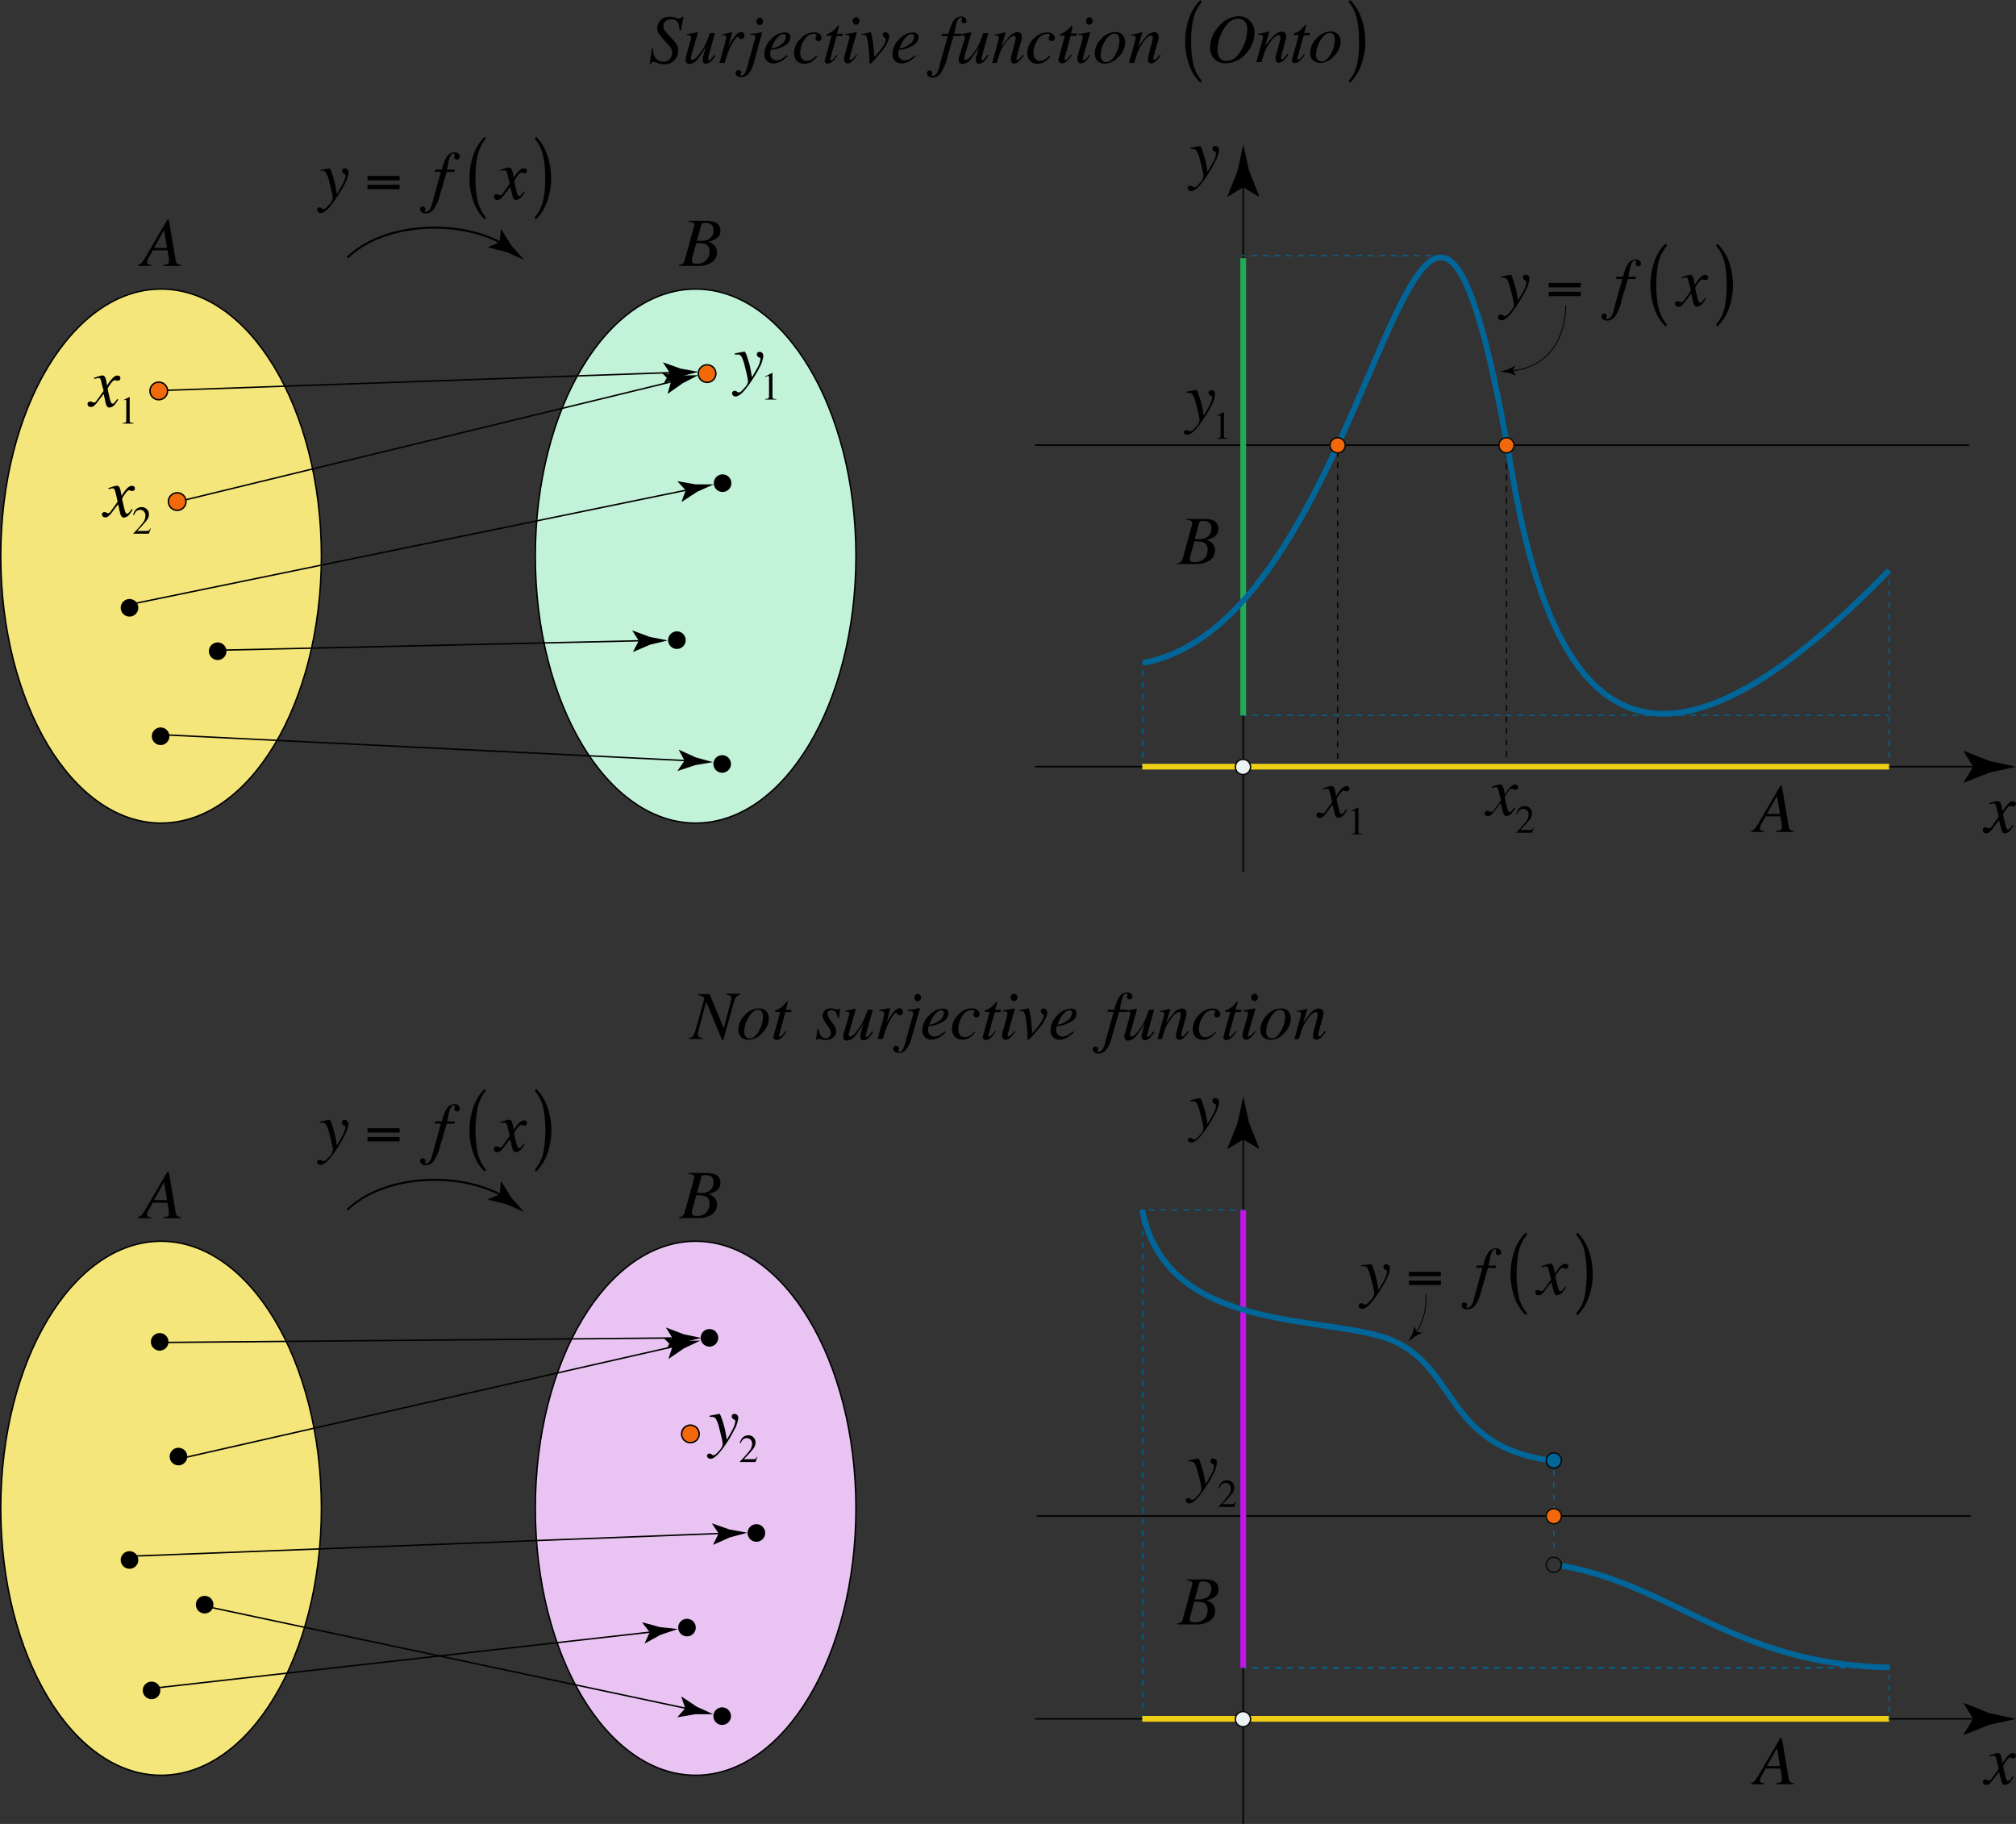 <svg xmlns="http://www.w3.org/2000/svg" viewBox="0 0 350.09 316.75"><rect x="0" y="0" width="350.09" height="316.75" fill="#333333" stroke="none"/><defs><style>.cls-1,.cls-10,.cls-11,.cls-12,.cls-13,.cls-14,.cls-15,.cls-17,.cls-19,.cls-2,.cls-22,.cls-23,.cls-24,.cls-26,.cls-27,.cls-28,.cls-3,.cls-4,.cls-8,.cls-9{fill:none;}.cls-1,.cls-18,.cls-2,.cls-21,.cls-3,.cls-4,.cls-5,.cls-6,.cls-8,.cls-9{stroke:#000;}.cls-1,.cls-10,.cls-11,.cls-12,.cls-13,.cls-14,.cls-2,.cls-22,.cls-23,.cls-26,.cls-27,.cls-3{stroke-width:0.2px;}.cls-2{stroke-dasharray:1 1;}.cls-3{stroke-dasharray:1.01 1.01;}.cls-4{stroke-width:0.15px;}.cls-5{fill:#f4e67a;}.cls-16,.cls-18,.cls-20,.cls-21,.cls-25,.cls-28,.cls-5,.cls-6,.cls-8{stroke-width:0.25px;}.cls-6{fill:#c2f2d8;}.cls-21,.cls-7{fill:#e9c4f2;}.cls-9{stroke-width:0.35px;}.cls-10,.cls-11,.cls-12,.cls-13,.cls-14,.cls-19,.cls-22,.cls-23,.cls-26,.cls-27{stroke:#069;}.cls-11{stroke-dasharray:1.01 1.01;}.cls-12{stroke-dasharray:1 1;}.cls-13{stroke-dasharray:1 1;}.cls-14{stroke-dasharray:1.01 1.01;}.cls-15{stroke:#efcf16;}.cls-16{fill:#ebf2f2;}.cls-16,.cls-20,.cls-25,.cls-28{stroke:#090a0a;}.cls-17{stroke:#22aa59;}.cls-18,.cls-20{fill:#f2690c;}.cls-18{stroke-miterlimit:10;}.cls-22{stroke-dasharray:1 1;}.cls-23{stroke-dasharray:1 1;}.cls-24{stroke:#c115ea;}.cls-25{fill:#069;}.cls-26{stroke-dasharray:1.05 1.05;}.cls-27{stroke-dasharray:0.92 0.92;}</style></defs><g id="_Layer_2" data-name="&lt;Layer&gt;"><path d="M167.79,6.31a.44.44,0,0,1-.36.16.48.48,0,0,1-.33-.12.41.41,0,0,1-.13-.3,1.56,1.56,0,0,1,.11-.41.16.16,0,0,0-.07-.13.24.24,0,0,0-.16,0c-.3,0-.54.31-.74.94a14.31,14.31,0,0,0-.37,1.84H167l-.08.39h-1.33l-1.12,3.83a7.92,7.92,0,0,1-1,2.45,1.77,1.77,0,0,1-1.53.94,1.07,1.07,0,0,1-.7-.23.66.66,0,0,1-.27-.51.57.57,0,0,1,.11-.33.41.41,0,0,1,.34-.15.46.46,0,0,1,.48.46.42.42,0,0,1-.06.21.37.37,0,0,0-.06.15.1.1,0,0,0,.06.09.48.48,0,0,0,.18,0q.5,0,.84-.78a6.53,6.53,0,0,0,.34-1.13l1.39-5h-1.09l.09-.39h1.13a6.92,6.92,0,0,1,.72-2,1.7,1.7,0,0,1,1.47-1,1,1,0,0,1,.66.23.65.65,0,0,1,.26.52A.59.59,0,0,1,167.79,6.31Z" transform="translate(0 -2.43)"/><path d="M167.54,9.12a.52.52,0,0,0,0-.11.34.34,0,0,0,0-.1c0-.17,0-.27-.15-.31a1.71,1.71,0,0,0-.56-.06V8.38l.88-.17.94-.18a.05.05,0,0,1,0,0,.1.1,0,0,1,0,.07l0,.1-1.14,4c0,.09,0,.17-.06.23a.54.54,0,0,0,0,.11.26.26,0,0,0,.27.29c.24,0,.53-.2.88-.62a10.05,10.05,0,0,0,.93-1.27,10.19,10.19,0,0,0,.68-1.32c.13-.31.31-.78.54-1.44h.89l-1.15,4.16q0,.12-.06.21a1.49,1.49,0,0,0,0,.17.2.2,0,0,0,0,.13.12.12,0,0,0,.12.06.37.37,0,0,0,.18-.07l.22-.21a1.75,1.75,0,0,0,.23-.28l.32-.39.17.11a5,5,0,0,1-.56.77,1.56,1.56,0,0,1-1.07.65.64.64,0,0,1-.42-.14.55.55,0,0,1-.16-.44,2,2,0,0,1,0-.33c0-.12,0-.26.09-.41s.17-.62.28-1l.15-.55h0a16.18,16.18,0,0,1-1.28,1.93,2.21,2.21,0,0,1-1.54,1,.78.78,0,0,1-.35-.08.61.61,0,0,1-.31-.59,1.15,1.15,0,0,1,0-.2s0-.12,0-.21Z" transform="translate(0 -2.43)"/><path d="M172.3,13.35l1-3.62c.09-.31.14-.5.15-.56a.68.68,0,0,0,0-.21.4.4,0,0,0-.09-.27A.59.59,0,0,0,173,8.6h-.14l-.15,0V8.43l.54-.09.35-.07,1-.23.05.06-.78,2.52A13.87,13.87,0,0,1,175.11,9a2.32,2.32,0,0,1,1.52-1,1,1,0,0,1,.45.1.73.73,0,0,1,.36.7,1.43,1.43,0,0,1,0,.29c0,.11,0,.22-.07.33l-.78,2.81c0,.06,0,.13-.05.21a1.05,1.05,0,0,0,0,.18.42.42,0,0,0,0,.16.15.15,0,0,0,.14.07.55.55,0,0,0,.33-.18,6.26,6.26,0,0,0,.63-.76l.17.15A7.82,7.82,0,0,1,177,13a1.37,1.37,0,0,1-.9.47.64.64,0,0,1-.38-.14.53.53,0,0,1-.18-.47,1.48,1.48,0,0,1,0-.21c0-.08,0-.14,0-.2l.75-2.84c0-.16.06-.29.08-.39s0-.17,0-.21a.41.41,0,0,0-.07-.25.27.27,0,0,0-.24-.1c-.3,0-.67.27-1.12.8a9.51,9.51,0,0,0-.81,1.13,6.38,6.38,0,0,0-.48,1c-.12.32-.3.91-.56,1.76Z" transform="translate(0 -2.43)"/><path d="M182.87,8.38a.9.9,0,0,1,.31.62.54.54,0,0,1-.16.43.56.56,0,0,1-.39.15.52.52,0,0,1-.36-.13.45.45,0,0,1-.15-.34.65.65,0,0,1,.1-.33.63.63,0,0,0,.09-.23.19.19,0,0,0-.12-.17.72.72,0,0,0-.38-.08,2,2,0,0,0-1.64,1.08,4.07,4.07,0,0,0-.69,2.25,1.69,1.69,0,0,0,.28,1,1,1,0,0,0,.84.37,1.61,1.61,0,0,0,.88-.26,3.42,3.42,0,0,0,.78-.66l0,0,.17.13a4,4,0,0,1-.79.8,2.46,2.46,0,0,1-1.49.49,1.69,1.69,0,0,1-1.27-.5,1.87,1.87,0,0,1-.49-1.37,3.47,3.47,0,0,1,1.08-2.45,3.21,3.21,0,0,1,2.32-1.11A1.41,1.41,0,0,1,182.87,8.38Z" transform="translate(0 -2.43)"/><path d="M183.79,12.85a.5.5,0,0,1,0-.12l1.13-4.09h-.89a.4.4,0,0,1,0-.2.17.17,0,0,1,.11-.08,5.5,5.5,0,0,0,.93-.49A5.91,5.91,0,0,0,186,7l.09-.11.05,0h0l.09,0a.64.64,0,0,0,0,.07.15.15,0,0,1,0,.07L186,8.24h1l-.07.4h-1l-1.08,3.93a.31.31,0,0,0,0,.21.16.16,0,0,0,.16.09c.1,0,.24-.1.43-.3s.28-.33.53-.65l.15.09-.08.12a4.67,4.67,0,0,1-.89,1,1.19,1.19,0,0,1-.73.3.55.55,0,0,1-.43-.16.56.56,0,0,1-.14-.36A.45.45,0,0,1,183.79,12.85Z" transform="translate(0 -2.43)"/><path d="M189.31,8a0,0,0,0,1,0,.05l-1.18,4.18a2,2,0,0,0-.08.4.33.33,0,0,0,0,.15s.07.07.15.07.31-.11.53-.35.28-.33.47-.58l.15.13-.06.08a5.64,5.64,0,0,1-.72.88,1.3,1.3,0,0,1-.88.43.51.51,0,0,1-.42-.21.82.82,0,0,1-.17-.5,1.32,1.32,0,0,1,0-.3,3.74,3.74,0,0,1,.08-.37l.84-3,0-.13a.49.49,0,0,0,0-.12c0-.14,0-.23-.16-.26a2.49,2.49,0,0,0-.61-.05V8.34l.7-.09.42-.07.53-.11C189.19,8,189.28,8,189.31,8Zm-.56-1.47a.69.69,0,0,1,0-.91.56.56,0,0,1,.41-.19.59.59,0,0,1,.42.19.69.69,0,0,1,.17.46.64.64,0,0,1-.17.45.59.59,0,0,1-.42.19A.56.56,0,0,1,188.75,6.57Z" transform="translate(0 -2.43)"/><path d="M195,8.56a2,2,0,0,1,.4,1.24,3.59,3.59,0,0,1-1.09,2.43,3.29,3.29,0,0,1-2.42,1.25,1.78,1.78,0,0,1-1.29-.47,1.72,1.72,0,0,1-.49-1.32,3.59,3.59,0,0,1,1.09-2.46A3.27,3.27,0,0,1,193.65,8,1.65,1.65,0,0,1,195,8.56Zm-3.63,4.33a.82.82,0,0,0,.71.32c.64,0,1.2-.48,1.69-1.44a5,5,0,0,0,.63-2.27,2,2,0,0,0-.11-.71.74.74,0,0,0-.75-.51c-.59,0-1.15.45-1.68,1.34a4.88,4.88,0,0,0-.74,2.47A1.29,1.29,0,0,0,191.41,12.89Z" transform="translate(0 -2.43)"/><path d="M196.05,13.35l1-3.62c.09-.31.14-.5.15-.56a.68.68,0,0,0,0-.21.4.4,0,0,0-.09-.27.59.59,0,0,0-.38-.09h-.14l-.15,0V8.43l.54-.09.35-.07,1-.23.05.06-.78,2.52A13.87,13.87,0,0,1,198.86,9a2.32,2.32,0,0,1,1.52-1,1,1,0,0,1,.45.1.73.73,0,0,1,.36.7,1.43,1.43,0,0,1,0,.29c0,.11,0,.22-.07.33l-.78,2.81c0,.06,0,.13-.05.21a1.05,1.05,0,0,0,0,.18.42.42,0,0,0,0,.16.15.15,0,0,0,.14.07.55.55,0,0,0,.33-.18,6.26,6.26,0,0,0,.63-.76l.17.15a7.82,7.82,0,0,1-.75.91,1.37,1.37,0,0,1-.9.47.64.64,0,0,1-.38-.14.53.53,0,0,1-.18-.47,1.48,1.48,0,0,1,0-.21c0-.08,0-.14,0-.2l.75-2.84c0-.16.06-.29.08-.39s0-.17,0-.21a.41.41,0,0,0-.07-.25.27.27,0,0,0-.24-.1c-.3,0-.67.27-1.12.8A9.51,9.51,0,0,0,198,10.6a6.38,6.38,0,0,0-.48,1c-.12.32-.3.91-.56,1.76Z" transform="translate(0 -2.43)"/><path d="M113.19,10.89l.23,0c0,.14,0,.22,0,.24a2.09,2.09,0,0,0,.51,1.47,1.61,1.61,0,0,0,1.24.55,1.39,1.39,0,0,0,1.14-.49,1.72,1.72,0,0,0,.41-1.09,1.6,1.6,0,0,0-.08-.47,1.78,1.78,0,0,0-.39-.68l-.75-.82a10.63,10.63,0,0,1-1.11-1.36,1.67,1.67,0,0,1-.25-.89,2,2,0,0,1,2.17-2,3.14,3.14,0,0,1,1,.16,3.28,3.28,0,0,0,.6.16.43.43,0,0,0,.32-.11,1,1,0,0,0,.2-.22h.27l-.48,2.39-.21,0a3.39,3.39,0,0,0-.22-1.24,1.28,1.28,0,0,0-1.28-.7,1.33,1.33,0,0,0-.94.33,1.08,1.08,0,0,0-.36.83,1.29,1.29,0,0,0,.16.68,5.34,5.34,0,0,0,.63.77l1.08,1.17a2.9,2.9,0,0,1,.49.71,2,2,0,0,1,.2.94,2.43,2.43,0,0,1-.65,1.66,2.25,2.25,0,0,1-1.74.72,3.22,3.22,0,0,1-1.16-.22,3.47,3.47,0,0,0-.72-.22.41.41,0,0,0-.3.1.85.85,0,0,0-.17.3h-.21Z" transform="translate(0 -2.43)"/><path d="M120,9.12s0-.08,0-.11,0-.07,0-.1,0-.27-.15-.31a1.75,1.75,0,0,0-.56-.06V8.38l.87-.17.94-.18.06,0a.09.09,0,0,1,0,.07v.1l-1.14,4a1.58,1.58,0,0,0-.06.23.89.89,0,0,0,0,.11.29.29,0,0,0,.08.21.28.28,0,0,0,.2.08c.23,0,.52-.2.87-.62a10.14,10.14,0,0,0,.94-1.27,10.17,10.17,0,0,0,.67-1.32c.13-.31.31-.78.55-1.44h.88l-1.15,4.16c0,.08,0,.15,0,.21a.59.59,0,0,0,0,.17.28.28,0,0,0,0,.13.14.14,0,0,0,.12.06.34.34,0,0,0,.18-.07l.23-.21a2.59,2.59,0,0,0,.23-.28l.32-.39.16.11a4.38,4.38,0,0,1-.56.77,1.56,1.56,0,0,1-1.06.65.64.64,0,0,1-.42-.14.56.56,0,0,1-.17-.44,2,2,0,0,1,0-.33,2.69,2.69,0,0,1,.1-.41c.07-.28.16-.62.28-1l.15-.55h0a17.25,17.25,0,0,1-1.29,1.93,2.18,2.18,0,0,1-1.53,1,.86.86,0,0,1-.36-.08.62.62,0,0,1-.31-.59,1,1,0,0,1,0-.2,1.23,1.23,0,0,1,0-.21Z" transform="translate(0 -2.43)"/><path d="M127.1,8.05a.08.08,0,0,1,0,.07.22.22,0,0,1,0,.09l-.6,2.29.14-.28a7.8,7.8,0,0,1,1-1.5A1.49,1.49,0,0,1,128.71,8a.54.54,0,0,1,.43.18.69.69,0,0,1,0,.86.54.54,0,0,1-.42.17.41.41,0,0,1-.27-.07A.75.75,0,0,1,128.3,9l-.07-.13a.1.1,0,0,0,0-.06l-.08,0c-.15,0-.37.21-.66.64a9.23,9.23,0,0,0-.77,1.38,12.47,12.47,0,0,0-.46,1.2c-.11.31-.25.75-.43,1.33h-.9l1-3.53a5.18,5.18,0,0,0,.13-.54,1.66,1.66,0,0,0,.05-.4.46.46,0,0,0-.08-.27.44.44,0,0,0-.31-.09h-.17l-.26,0V8.37l.24,0,1-.2L127,8A.08.08,0,0,1,127.1,8.05Z" transform="translate(0 -2.43)"/><path d="M128.57,14.69a.36.36,0,0,1,.14.3.49.49,0,0,1-.07.24.86.86,0,0,0-.08.18.1.1,0,0,0,.08.11.41.41,0,0,0,.16,0q.38,0,.63-.51a9.79,9.79,0,0,0,.52-1.66l1.19-4.29,0-.16a.28.28,0,0,0,0-.09.25.25,0,0,0-.13-.26.61.61,0,0,0-.32-.07h-.22l-.23,0V8.33l.57-.07.39,0,.53-.11a4.22,4.22,0,0,1,.55-.09s.05,0,.05,0a.2.2,0,0,1,0,.07L131,13a5.71,5.71,0,0,1-.91,2.12,1.68,1.68,0,0,1-1.36.71,1.19,1.19,0,0,1-.71-.2.6.6,0,0,1-.28-.5.56.56,0,0,1,.15-.39.52.52,0,0,1,.71,0Zm3.77-8.1a.51.51,0,0,1-.4.19.52.52,0,0,1-.41-.19.61.61,0,0,1-.18-.45.63.63,0,0,1,.18-.46.54.54,0,0,1,.41-.18.52.52,0,0,1,.41.19.63.63,0,0,1,.17.43A.64.64,0,0,1,132.34,6.59Z" transform="translate(0 -2.43)"/><path d="M133.88,9.27a3.33,3.33,0,0,1,2.39-1.21,1.15,1.15,0,0,1,.73.21.74.74,0,0,1,.27.62,1.71,1.71,0,0,1-1,1.44,5.22,5.22,0,0,1-2.07.74l-.34,0c-.05.16-.08.29-.1.38a1.86,1.86,0,0,0,0,.36,1,1,0,0,0,.33.81,1.2,1.2,0,0,0,.8.28,1.74,1.74,0,0,0,.93-.29,7.85,7.85,0,0,0,.82-.61l.15.14a3.65,3.65,0,0,1-.75.68,3,3,0,0,1-1.76.63,1.58,1.58,0,0,1-1.09-.44,1.64,1.64,0,0,1-.46-1.26A3.65,3.65,0,0,1,133.88,9.27Zm1.9.79a1.76,1.76,0,0,0,.7-1.24.54.54,0,0,0-.11-.35.36.36,0,0,0-.31-.13,1.13,1.13,0,0,0-.74.32,3.88,3.88,0,0,0-.66.74,6.45,6.45,0,0,0-.5.91l-.21.54A3.49,3.49,0,0,0,135.78,10.06Z" transform="translate(0 -2.43)"/><path d="M142.36,8.38a.92.92,0,0,1,.32.62.55.55,0,0,1-.17.43.54.54,0,0,1-.38.15.52.52,0,0,1-.37-.13.48.48,0,0,1-.14-.34.75.75,0,0,1,.09-.33.54.54,0,0,0,.1-.23.19.19,0,0,0-.12-.17.74.74,0,0,0-.38-.08,2,2,0,0,0-1.64,1.08,4.08,4.08,0,0,0-.7,2.25,1.69,1.69,0,0,0,.29,1,1,1,0,0,0,.84.37,1.63,1.63,0,0,0,.88-.26,3.42,3.42,0,0,0,.78-.66l0,0,.17.13a4.28,4.28,0,0,1-.79.8,2.47,2.47,0,0,1-1.5.49,1.72,1.72,0,0,1-1.27-.5,1.91,1.91,0,0,1-.48-1.37A3.47,3.47,0,0,1,139,9.17a3.19,3.19,0,0,1,2.32-1.11A1.37,1.37,0,0,1,142.36,8.38Z" transform="translate(0 -2.43)"/><path d="M143.28,12.85a.53.53,0,0,1,0-.12l1.13-4.09h-.89a.69.69,0,0,1,0-.2.23.23,0,0,1,.12-.08,5.34,5.34,0,0,0,.92-.49,5.86,5.86,0,0,0,.9-.91l.09-.11,0,0h.06a.13.13,0,0,1,.08,0,.25.25,0,0,1,0,.07V7l-.35,1.28h1l-.07.4h-1l-1.08,3.93a.31.31,0,0,0,0,.21.16.16,0,0,0,.15.09c.11,0,.25-.1.43-.3s.29-.33.54-.65l.15.09-.08.12a4.94,4.94,0,0,1-.89,1,1.22,1.22,0,0,1-.73.3.57.57,0,0,1-.44-.16.55.55,0,0,1-.13-.36Z" transform="translate(0 -2.43)"/><path d="M148.8,8a.05.05,0,0,1,0,.05l-1.19,4.18a3.17,3.17,0,0,0-.08.4.24.24,0,0,0,0,.15s.07.07.14.07.31-.11.53-.35a6.14,6.14,0,0,0,.48-.58l.15.13-.06.08a5.58,5.58,0,0,1-.73.88,1.28,1.28,0,0,1-.88.43.51.51,0,0,1-.41-.21.76.76,0,0,1-.17-.5,2.51,2.51,0,0,1,0-.3l.09-.37.83-3a.35.35,0,0,0,0-.13.49.49,0,0,0,0-.12c0-.14,0-.23-.15-.26a2.55,2.55,0,0,0-.61-.05V8.34l.69-.09.43-.07.53-.11C148.69,8,148.78,8,148.8,8Zm-.55-1.47a.63.63,0,0,1-.17-.45.64.64,0,0,1,.17-.46.54.54,0,0,1,.82,0,.64.64,0,0,1,.17.46.6.6,0,0,1-.17.45.54.54,0,0,1-.82,0Z" transform="translate(0 -2.43)"/><path d="M154.26,8.29a.85.85,0,0,1,.18.53,6.11,6.11,0,0,1-1.56,2.78c-1,1.25-1.59,1.88-1.78,1.88s-.1-.08-.12-.24a4.48,4.48,0,0,1,0-.46c0-.26,0-.71-.07-1.33s-.1-1.09-.15-1.39a5.89,5.89,0,0,0-.28-1.28.55.55,0,0,0-.54-.28h-.15l-.19,0V8.37l.73-.16.6-.14L151.1,8c.06,0,.1,0,.13.09a3.12,3.12,0,0,1,.12.42c.15.68.26,1.35.34,2,0,.41.09,1,.14,1.82l.19-.2a13.68,13.68,0,0,0,1.21-1.52,2.88,2.88,0,0,0,.6-1.24.72.72,0,0,0-.26-.44.69.69,0,0,1-.27-.46.44.44,0,0,1,.13-.32.48.48,0,0,1,.33-.12A.56.56,0,0,1,154.26,8.29Z" transform="translate(0 -2.43)"/><path d="M156.13,9.27a3.33,3.33,0,0,1,2.39-1.21,1.15,1.15,0,0,1,.73.21.74.74,0,0,1,.27.62,1.71,1.71,0,0,1-1,1.44,5.22,5.22,0,0,1-2.07.74l-.34,0c-.05.16-.08.29-.1.38a1.86,1.86,0,0,0,0,.36,1,1,0,0,0,.33.81,1.2,1.2,0,0,0,.8.28,1.74,1.74,0,0,0,.93-.29,7.85,7.85,0,0,0,.82-.61l.15.14a3.65,3.65,0,0,1-.75.68,3,3,0,0,1-1.76.63,1.58,1.58,0,0,1-1.09-.44,1.64,1.64,0,0,1-.46-1.26A3.65,3.65,0,0,1,156.13,9.27Zm1.9.79a1.76,1.76,0,0,0,.7-1.24.54.54,0,0,0-.11-.35.36.36,0,0,0-.31-.13,1.13,1.13,0,0,0-.74.32,3.88,3.88,0,0,0-.66.74,6.45,6.45,0,0,0-.5.91l-.21.54A3.49,3.49,0,0,0,158,10.06Z" transform="translate(0 -2.43)"/><path d="M217.07,6.07a2.82,2.82,0,0,1,.78,2,5.29,5.29,0,0,1-1.56,3.74,4.6,4.6,0,0,1-3.4,1.61,2.6,2.6,0,0,1-2.75-2.84A5.39,5.39,0,0,1,211.68,7,4.53,4.53,0,0,1,215,5.25,2.68,2.68,0,0,1,217.07,6.07Zm-1.36,4.79a7.18,7.18,0,0,0,.88-3.23,2.37,2.37,0,0,0-.39-1.44,1.44,1.44,0,0,0-1.2-.51c-1,0-1.91.69-2.64,2.06a7.22,7.22,0,0,0-.92,3.36,2.23,2.23,0,0,0,.41,1.44A1.47,1.47,0,0,0,213,13Q214.62,13,215.71,10.86Z" transform="translate(0 -2.43)"/><path d="M218.17,13.23l1-3.62c.09-.31.14-.49.15-.56a.68.68,0,0,0,0-.21.4.4,0,0,0-.09-.27.6.6,0,0,0-.38-.09h-.14l-.15,0v-.2l.54-.09a2.29,2.29,0,0,0,.34-.07l1-.22a.1.1,0,0,1,0,.05l-.77,2.52A13.87,13.87,0,0,1,221,8.87a2.27,2.27,0,0,1,1.52-.94A.93.93,0,0,1,223,8a.71.71,0,0,1,.36.69,1.6,1.6,0,0,1,0,.3,2.14,2.14,0,0,1-.08.32l-.77,2.81c0,.06,0,.13-.05.21a1.05,1.05,0,0,0,0,.18.29.29,0,0,0,0,.16.14.14,0,0,0,.13.07.54.54,0,0,0,.34-.18,6.49,6.49,0,0,0,.62-.76l.17.15a7,7,0,0,1-.74.91,1.37,1.37,0,0,1-.91.47.66.66,0,0,1-.37-.13.56.56,0,0,1-.18-.48,1.48,1.48,0,0,1,0-.21,1,1,0,0,1,0-.2l.75-2.84c0-.16.06-.29.08-.39s0-.17,0-.21a.43.43,0,0,0-.07-.24.28.28,0,0,0-.24-.11c-.3,0-.67.27-1.12.8a9.2,9.2,0,0,0-.81,1.13,6.38,6.38,0,0,0-.48,1c-.12.32-.31.91-.56,1.76Z" transform="translate(0 -2.43)"/><path d="M224.41,12.73a.5.5,0,0,1,0-.12l1.13-4.09h-.89a.69.69,0,0,1,0-.2.23.23,0,0,1,.12-.08,4.45,4.45,0,0,0,.92-.49,5.86,5.86,0,0,0,.9-.91l.09-.11a.1.1,0,0,1,.05,0h0l.08,0a.11.11,0,0,1,0,.07.16.16,0,0,1,0,.07l-.34,1.28h1l-.07.4h-1l-1.08,3.94a.28.28,0,0,0,0,.2.16.16,0,0,0,.16.09q.15,0,.42-.3c.11-.11.29-.33.54-.65l.15.09-.08.12a4.67,4.67,0,0,1-.89,1.05,1.22,1.22,0,0,1-.73.3.57.57,0,0,1-.44-.16.55.55,0,0,1-.13-.36A.45.45,0,0,1,224.41,12.73Z" transform="translate(0 -2.43)"/><path d="M232.41,8.44a2,2,0,0,1,.4,1.24,3.63,3.63,0,0,1-1.1,2.44,3.27,3.27,0,0,1-2.41,1.24,1.82,1.82,0,0,1-1.3-.47,1.75,1.75,0,0,1-.48-1.32,3.55,3.55,0,0,1,1.09-2.45A3.23,3.23,0,0,1,231,7.91,1.66,1.66,0,0,1,232.41,8.44Zm-3.63,4.33a.81.81,0,0,0,.71.32c.63,0,1.2-.48,1.69-1.44a5,5,0,0,0,.63-2.27,2,2,0,0,0-.11-.71.74.74,0,0,0-.75-.51c-.6,0-1.16.45-1.68,1.34a4.88,4.88,0,0,0-.74,2.47A1.23,1.23,0,0,0,228.78,12.77Z" transform="translate(0 -2.43)"/><path d="M208.7,2.76a7.16,7.16,0,0,0-1.42,2.72,16.36,16.36,0,0,0-.42,4.14,16.39,16.39,0,0,0,.42,4.15,7.15,7.15,0,0,0,1.42,2.7l-.24.33a7.93,7.93,0,0,1-1.94-3.08,11.73,11.73,0,0,1-.7-4.1,11.73,11.73,0,0,1,.7-4.1,8,8,0,0,1,1.94-3.09Z" transform="translate(0 -2.43)"/><path d="M234.2,2.76l.23-.33a8,8,0,0,1,1.95,3.09,11.82,11.82,0,0,1,.71,4.1,11.68,11.68,0,0,1-.71,4.09,8,8,0,0,1-1.95,3.09l-.23-.33a6.77,6.77,0,0,0,1.42-2.69A16.42,16.42,0,0,0,236,9.62a16.48,16.48,0,0,0-.42-4.16A6.87,6.87,0,0,0,234.2,2.76Z" transform="translate(0 -2.43)"/><line class="cls-1" x1="261.61" y1="76.93" x2="261.61" y2="77.43"/><line class="cls-2" x1="261.61" y1="78.44" x2="261.61" y2="132.18"/><line class="cls-1" x1="261.61" y1="132.69" x2="261.61" y2="133.19"/><line class="cls-1" x1="232.29" y1="76.76" x2="232.29" y2="77.26"/><line class="cls-3" x1="232.29" y1="78.27" x2="232.29" y2="132.41"/><line class="cls-1" x1="232.29" y1="132.92" x2="232.29" y2="133.42"/><path class="cls-4" d="M271.9,55.46c0,3.12-1.12,10.51-9.58,11.44" transform="translate(0 -2.43)"/><path d="M262.72,66.84l.55.77,0,0-1.35-.44-1.4-.2,1.35-.4,1.28-.62h0Z" transform="translate(0 -2.43)"/><ellipse class="cls-5" cx="27.97" cy="96.57" rx="27.84" ry="46.37"/><ellipse class="cls-6" cx="120.8" cy="96.57" rx="27.84" ry="46.37"/><line class="cls-7" x1="29.07" y1="67.78" x2="121.26" y2="64.54"/><line class="cls-8" x1="29.07" y1="67.78" x2="117.19" y2="64.68"/><path d="M116.29,67.14l-1.16-1.76.06,0,3,1.06,3.09.57-3,.78L115.32,69l-.06,0Z" transform="translate(0 -2.43)"/><line class="cls-7" x1="23" y1="104.88" x2="123.94" y2="84.14"/><line class="cls-8" x1="23" y1="104.88" x2="119.95" y2="84.96"/><path d="M119.07,87.57,117.63,86l.06,0,3.11.55,3.14,0-2.87,1.28-2.64,1.73h-.07Z" transform="translate(0 -2.43)"/><line class="cls-7" x1="32.14" y1="86.82" x2="121.35" y2="65.15"/><line class="cls-8" x1="32.14" y1="86.82" x2="117.39" y2="66.11"/><path d="M116.52,68.75,115,67.26l0-.05,3.13.44,3.14-.07L118.53,69,116,70.79l-.07,0Z" transform="translate(0 -2.43)"/><line class="cls-7" x1="28.06" y1="127.59" x2="123.84" y2="132.32"/><line class="cls-8" x1="28.06" y1="127.59" x2="119.77" y2="132.12"/><path d="M118.87,134.51l-1-1.86.06,0,2.88,1.31,3,.82-3.1.53-3,1-.06,0Z" transform="translate(0 -2.43)"/><path d="M24,48.42a1.25,1.25,0,0,0,.63-.37,13.79,13.79,0,0,0,.92-1.45l3.5-6h.27l1.15,6.79a1.78,1.78,0,0,0,.27.82,1,1,0,0,0,.65.21v.19h-3v-.19a2.85,2.85,0,0,0,.69-.13.45.45,0,0,0,.25-.46,1.28,1.28,0,0,0,0-.19c0-.06,0-.12,0-.17L29.1,45.9H26.54l-.76,1.35a2.55,2.55,0,0,0-.13.29,1.27,1.27,0,0,0-.1.45.35.35,0,0,0,.15.32,1.18,1.18,0,0,0,.56.11v.19H24Zm5-2.94-.51-3.11-1.74,3.11Z" transform="translate(0 -2.43)"/><path d="M117.94,48.42a1.43,1.43,0,0,0,.58-.15,1.37,1.37,0,0,0,.4-.74l1.47-5.31c0-.13.07-.23.09-.31a2.05,2.05,0,0,0,.06-.39.44.44,0,0,0-.2-.42,1.65,1.65,0,0,0-.73-.12v-.2h3.09a4.25,4.25,0,0,1,1.4.21,1.54,1.54,0,0,1,1,1.53,1.58,1.58,0,0,1-.82,1.43,3.89,3.89,0,0,1-1.26.45,2.82,2.82,0,0,1,.93.52,1.79,1.79,0,0,1,.56,1.38,2,2,0,0,1-.87,1.65,3.9,3.9,0,0,1-2.39.66h-3.32Zm4.72-.81a2.15,2.15,0,0,0,.55-1.49,1.26,1.26,0,0,0-.64-1.28,5.23,5.23,0,0,0-1.65-.2l-.76,2.72c0,.07,0,.14,0,.2a1.09,1.09,0,0,0,0,.18.42.42,0,0,0,.3.43,1.7,1.7,0,0,0,.53.06A2.2,2.2,0,0,0,122.66,47.61Zm-1.11-3.35A3.33,3.33,0,0,0,123,44a1.65,1.65,0,0,0,.89-1.63,1.1,1.1,0,0,0-.37-.95,1.64,1.64,0,0,0-1-.28,1.51,1.51,0,0,0-.53.07.44.44,0,0,0-.19.26L121,44.25Z" transform="translate(0 -2.43)"/><circle cx="27.89" cy="127.86" r="1.53"/><circle cx="22.49" cy="105.55" r="1.53"/><circle cx="125.48" cy="83.91" r="1.53"/><circle cx="117.55" cy="111.17" r="1.53"/><circle cx="125.41" cy="132.67" r="1.53"/><path class="cls-9" d="M60.32,47.17c6.22-6.06,19.27-6.88,27.3-2.24" transform="translate(0 -2.43)"/><path d="M86.79,44.47l.18-2.2h.08l1.77,2.81L91,47.55l-3-1.33-3.22-.82,0-.07Z" transform="translate(0 -2.43)"/><path d="M55.14,38.59a.44.44,0,0,1,.34-.14.53.53,0,0,1,.26.06,1.43,1.43,0,0,1,.24.16l.08.06a.2.2,0,0,0,.08,0l.09,0c.19,0,.5-.26.93-.76a2.26,2.26,0,0,0,.63-1.1,6.94,6.94,0,0,0-.22-1.29c-.14-.64-.29-1.21-.42-1.71a5.68,5.68,0,0,0-.53-1.42.78.78,0,0,0-.7-.38H55.8l-.29,0V32l1.6-.31h.12c.1,0,.29.42.57,1.32a14.58,14.58,0,0,1,.46,1.74l.24,1.4c.41-.69.71-1.22.9-1.58A4.13,4.13,0,0,0,60,33a.71.71,0,0,0,0-.2.36.36,0,0,0-.16-.17l-.1,0a.77.77,0,0,1-.22-.17.48.48,0,0,1-.13-.35.45.45,0,0,1,.12-.31.46.46,0,0,1,.35-.12.66.66,0,0,1,.47.17.78.78,0,0,1,.19.59,5.4,5.4,0,0,1-.69,2,18.14,18.14,0,0,1-1.18,2,18.06,18.06,0,0,1-1.4,1.92c-.62.7-1.13,1.06-1.54,1.06a.66.66,0,0,1-.43-.15.49.49,0,0,1-.18-.4A.52.52,0,0,1,55.14,38.59Z" transform="translate(0 -2.43)"/><path d="M69.39,33.75H63.82V33h5.57Zm0,1.53H63.82v-.76h5.57Z" transform="translate(0 -2.43)"/><path d="M79.73,29.93A.47.47,0,0,1,79,30a.38.38,0,0,1-.13-.3,1.52,1.52,0,0,1,.11-.4.17.17,0,0,0-.07-.14.3.3,0,0,0-.16-.05c-.3,0-.54.31-.74.94a14.69,14.69,0,0,0-.37,1.84H79l-.08.39H77.57l-1.12,3.83a8.09,8.09,0,0,1-1,2.46,1.78,1.78,0,0,1-1.53.93,1,1,0,0,1-.7-.23.66.66,0,0,1-.27-.51.56.56,0,0,1,.11-.32.41.41,0,0,1,.34-.16.46.46,0,0,1,.34.14.42.42,0,0,1,.14.32.49.49,0,0,1-.06.22.42.42,0,0,0-.06.14.1.1,0,0,0,.06.09.34.34,0,0,0,.18,0c.33,0,.61-.26.84-.79a6.53,6.53,0,0,0,.34-1.13l1.39-5H75.52l.09-.39h1.13a7,7,0,0,1,.72-2,1.72,1.72,0,0,1,1.46-1,1,1,0,0,1,.67.23.66.66,0,0,1,.26.52A.57.57,0,0,1,79.73,29.93Z" transform="translate(0 -2.43)"/><path d="M85.92,36.25a.48.48,0,0,1,.29-.1l.14,0,.15.07.21.11a.13.13,0,0,0,.08,0h.08a.32.32,0,0,0,.23-.07c.05,0,.19-.22.41-.51s.47-.66,1-1.41c0,0,0-.23-.13-.63s-.18-.72-.25-1a2,2,0,0,0-.2-.55.37.37,0,0,0-.33-.13l-.32,0-.33.09-.05-.18.65-.23.47-.14a1.81,1.81,0,0,1,.36-.05.44.44,0,0,1,.37.15,2.19,2.19,0,0,1,.32.92l.12.67A11.14,11.14,0,0,1,90,32.24a2.38,2.38,0,0,1,.5-.44.83.83,0,0,1,.44-.15.78.78,0,0,1,.33.06.39.39,0,0,1,.22.4.45.45,0,0,1-.11.31.42.42,0,0,1-.29.11H91l-.12-.05-.16-.06-.12,0a.18.18,0,0,0-.09,0c-.17,0-.42.22-.73.68a3.31,3.31,0,0,0-.47.79,5.08,5.08,0,0,0,.11.57q.11.48.24,1a3.32,3.32,0,0,0,.2.7c.09.21.19.32.3.32a.44.44,0,0,0,.32-.18,4.65,4.65,0,0,0,.49-.63l.17.1a4.59,4.59,0,0,1-.52.78,1.37,1.37,0,0,1-1,.61.51.51,0,0,1-.46-.28,2.29,2.29,0,0,1-.19-.54l-.36-1.45-1.21,1.58a3.49,3.49,0,0,1-.54.55.79.79,0,0,1-.47.14.55.55,0,0,1-.51-.23.58.58,0,0,1-.08-.3A.36.36,0,0,1,85.92,36.25Z" transform="translate(0 -2.43)"/><path d="M84.36,26.5A7,7,0,0,0,83,29.22a16.32,16.32,0,0,0-.43,4.15A16.29,16.29,0,0,0,83,37.51a6.92,6.92,0,0,0,1.41,2.7l-.24.33a8.09,8.09,0,0,1-1.94-3.08,11.68,11.68,0,0,1-.7-4.09,12,12,0,0,1,.7-4.11,8,8,0,0,1,1.94-3.08Z" transform="translate(0 -2.43)"/><path d="M92.87,26.5l.23-.32A8,8,0,0,1,95,29.27a12.16,12.16,0,0,1,0,8.19,8.09,8.09,0,0,1-1.94,3.08l-.23-.33a7,7,0,0,0,1.42-2.69,16.33,16.33,0,0,0,.42-4.15,16.37,16.37,0,0,0-.42-4.16A7.11,7.11,0,0,0,92.87,26.5Z" transform="translate(0 -2.43)"/><line class="cls-8" x1="215.89" y1="31.16" x2="215.89" y2="151.39"/><path d="M215.89,34.94l2.71,1.64.06-.09-1.75-4.41-1-4.6c-.33,1.53-.67,3.07-1,4.6l-1.75,4.41.05.09Z" transform="translate(0 -2.43)"/><line class="cls-8" x1="343.98" y1="133.14" x2="179.76" y2="133.14"/><path d="M342.63,135.57,341,138.28l.09.06,4.41-1.75,4.6-1-4.6-1-4.41-1.75-.09.05Z" transform="translate(0 -2.43)"/><line class="cls-8" x1="179.76" y1="77.3" x2="341.94" y2="77.3"/><line class="cls-10" x1="198.42" y1="114.9" x2="198.42" y2="115.4"/><line class="cls-11" x1="198.42" y1="116.4" x2="198.42" y2="131.98"/><line class="cls-10" x1="198.42" y1="132.49" x2="198.42" y2="132.99"/><line class="cls-10" x1="328.06" y1="99.05" x2="328.06" y2="99.55"/><line class="cls-12" x1="328.06" y1="100.55" x2="328.06" y2="132.13"/><line class="cls-10" x1="328.06" y1="132.63" x2="328.06" y2="133.13"/><line class="cls-10" x1="328.01" y1="124.23" x2="327.51" y2="124.23"/><line class="cls-13" x1="326.51" y1="124.23" x2="216.94" y2="124.23"/><line class="cls-10" x1="216.44" y1="124.23" x2="215.94" y2="124.23"/><line class="cls-10" x1="250.12" y1="44.4" x2="249.62" y2="44.4"/><line class="cls-14" x1="248.6" y1="44.4" x2="216.64" y2="44.4"/><line class="cls-10" x1="216.13" y1="44.4" x2="215.63" y2="44.4"/><line class="cls-15" x1="198.36" y1="133.14" x2="328.04" y2="133.14"/><circle class="cls-16" cx="215.85" cy="133.19" r="1.32"/><line class="cls-17" x1="215.89" y1="44.84" x2="215.89" y2="124.25"/><path d="M304.1,146.72a1.17,1.17,0,0,0,.63-.37,11.78,11.78,0,0,0,.93-1.45l3.5-6h.26l1.16,6.79a1.81,1.81,0,0,0,.26.82,1,1,0,0,0,.65.21v.19h-3v-.19a2.86,2.86,0,0,0,.7-.13.47.47,0,0,0,.25-.46,1.28,1.28,0,0,0,0-.19.88.88,0,0,0,0-.17l-.25-1.57h-2.57l-.75,1.35a2.59,2.59,0,0,0-.14.29,1.48,1.48,0,0,0-.09.45.35.35,0,0,0,.15.32,1.27,1.27,0,0,0,.55.11v.19H304.1Zm5-2.94-.51-3.12-1.75,3.12Z" transform="translate(0 -2.43)"/><path d="M204.42,100.22a1.1,1.1,0,0,0,.58-.15,1.33,1.33,0,0,0,.41-.73L206.88,94c0-.13.06-.24.08-.31a2.13,2.13,0,0,0,.06-.4.45.45,0,0,0-.19-.42,1.88,1.88,0,0,0-.74-.12v-.19h3.1a4.2,4.2,0,0,1,1.39.2,1.55,1.55,0,0,1,1,1.54,1.61,1.61,0,0,1-.83,1.43,4.35,4.35,0,0,1-1.25.45,3,3,0,0,1,.93.51,1.79,1.79,0,0,1,.56,1.39,2,2,0,0,1-.88,1.64,3.88,3.88,0,0,1-2.39.66h-3.32Zm4.73-.81a2.15,2.15,0,0,0,.55-1.49,1.26,1.26,0,0,0-.64-1.27,5.06,5.06,0,0,0-1.66-.2l-.75,2.72a1.33,1.33,0,0,0-.05.19,1.41,1.41,0,0,0,0,.18.41.41,0,0,0,.3.43,1.7,1.7,0,0,0,.53.06A2.2,2.2,0,0,0,209.15,99.41ZM208,96.06a3.22,3.22,0,0,0,1.45-.26,1.65,1.65,0,0,0,.89-1.63,1.12,1.12,0,0,0-.38-1,1.66,1.66,0,0,0-1-.28,1.23,1.23,0,0,0-.53.08.38.38,0,0,0-.19.26l-.78,2.78Z" transform="translate(0 -2.43)"/><path d="M344.48,146.19a.48.48,0,0,1,.29-.1l.14,0a.51.51,0,0,1,.15.07l.21.11.08,0h.08a.32.32,0,0,0,.23-.07,6.07,6.07,0,0,0,.41-.52c.14-.19.47-.65,1-1.4,0,0,0-.23-.13-.63s-.18-.72-.25-1a1.86,1.86,0,0,0-.2-.54.37.37,0,0,0-.33-.14l-.32.06-.33.09-.05-.19.65-.22.47-.14a1.81,1.81,0,0,1,.36,0,.47.47,0,0,1,.37.14,2.31,2.31,0,0,1,.32.93l.12.67a11.14,11.14,0,0,1,.82-1.14,2.12,2.12,0,0,1,.5-.44.8.8,0,0,1,.44-.15.78.78,0,0,1,.33.06.41.41,0,0,1,.22.4.45.45,0,0,1-.11.31.42.42,0,0,1-.29.11l-.12,0-.13,0-.15-.06-.12,0-.09,0c-.17,0-.42.23-.73.69a3.31,3.31,0,0,0-.47.79c0,.05,0,.24.11.57s.15.66.24,1a4.69,4.69,0,0,0,.19.7c.09.21.2.32.31.32a.46.46,0,0,0,.32-.18,6.83,6.83,0,0,0,.49-.63l.17.1a5.56,5.56,0,0,1-.52.78,1.37,1.37,0,0,1-1,.61.53.53,0,0,1-.46-.28,1.91,1.91,0,0,1-.19-.54l-.37-1.45-1.2,1.58a4,4,0,0,1-.54.55.79.79,0,0,1-.47.14.53.53,0,0,1-.51-.24.55.55,0,0,1-.08-.29A.36.36,0,0,1,344.48,146.19Z" transform="translate(0 -2.43)"/><path d="M206.35,34.82a.43.43,0,0,1,.34-.14.55.55,0,0,1,.26.06,1.38,1.38,0,0,1,.23.16l.08.06.08,0,.1,0c.19,0,.5-.26.92-.76a2.3,2.3,0,0,0,.64-1.1,8,8,0,0,0-.22-1.29c-.15-.64-.29-1.21-.43-1.71a5.77,5.77,0,0,0-.52-1.42.78.78,0,0,0-.7-.38H207l-.29,0v-.19l1.6-.31h.12c.1,0,.28.42.56,1.32a15.16,15.16,0,0,1,.47,1.74l.23,1.4c.41-.69.72-1.22.91-1.58a4.24,4.24,0,0,0,.56-1.52.48.48,0,0,0,0-.2.32.32,0,0,0-.16-.17l-.1-.05a1.19,1.19,0,0,1-.22-.17.51.51,0,0,1-.12-.35.44.44,0,0,1,.11-.31.48.48,0,0,1,.35-.12.69.69,0,0,1,.48.17.82.82,0,0,1,.18.59,5.4,5.4,0,0,1-.69,2,21.27,21.27,0,0,1-2.57,4c-.62.7-1.14,1.06-1.55,1.06a.64.64,0,0,1-.42-.15.5.5,0,0,1-.07-.72Z" transform="translate(0 -2.43)"/><path d="M228.76,143.61a.56.56,0,0,1,.29-.1l.14,0,.15.07.21.11.08,0h.08a.33.33,0,0,0,.23-.07,5.61,5.61,0,0,0,.4-.51c.15-.19.48-.66,1-1.4,0,0-.05-.24-.14-.63s-.17-.73-.24-1a2.34,2.34,0,0,0-.2-.55.37.37,0,0,0-.33-.13,1.73,1.73,0,0,0-.32.06l-.33.08-.05-.18.65-.22.46-.15a2,2,0,0,1,.37-.05.45.45,0,0,1,.37.15,2.34,2.34,0,0,1,.32.92l.12.67a8.66,8.66,0,0,1,.82-1.13,2.23,2.23,0,0,1,.5-.45.8.8,0,0,1,.44-.15.73.73,0,0,1,.32.06.41.41,0,0,1,.23.4.43.43,0,0,1-.11.31.38.38,0,0,1-.29.11h-.12l-.13,0-.15-.06-.12-.05-.09,0c-.18,0-.42.23-.73.68a3.13,3.13,0,0,0-.47.79,3.37,3.37,0,0,0,.11.57l.23,1a6.17,6.17,0,0,0,.2.71c.09.21.19.31.31.31a.48.48,0,0,0,.32-.17,7.38,7.38,0,0,0,.49-.64l.17.1a4.59,4.59,0,0,1-.53.78,1.35,1.35,0,0,1-1,.61.51.51,0,0,1-.46-.28,1.91,1.91,0,0,1-.19-.54l-.37-1.44-1.2,1.57a3.49,3.49,0,0,1-.54.55.73.73,0,0,1-.47.14.51.51,0,0,1-.59-.52A.37.37,0,0,1,228.76,143.61Z" transform="translate(0 -2.43)"/><path d="M235.9,142.71v4.11c0,.18,0,.29.14.33a1.34,1.34,0,0,0,.52.09v.09h-1.91v-.1a1.07,1.07,0,0,0,.53-.11c.09-.06.13-.19.13-.4v-3.13a.76.76,0,0,0,0-.25c0-.06-.09-.08-.18-.08a.79.79,0,0,0-.23,0l-.26.11v-.1l1.24-.63h0S235.9,142.7,235.9,142.71Z" transform="translate(0 -2.43)"/><path d="M260.26,57.17a.42.42,0,0,1,.34-.13.55.55,0,0,1,.26.05,1.38,1.38,0,0,1,.23.16l.08.06.08,0h.1c.19,0,.5-.25.92-.76a2.18,2.18,0,0,0,.64-1.1,8,8,0,0,0-.22-1.29c-.15-.64-.29-1.21-.43-1.7a5.72,5.72,0,0,0-.52-1.43.78.78,0,0,0-.7-.38h-.12l-.29,0v-.19l1.6-.31h.12c.1,0,.29.43.56,1.32a14.66,14.66,0,0,1,.47,1.75l.24,1.39c.41-.68.71-1.21.9-1.58a4.18,4.18,0,0,0,.56-1.52.69.69,0,0,0,0-.2.33.33,0,0,0-.17-.16l-.1-.06a1.19,1.19,0,0,1-.22-.17.5.5,0,0,1-.12-.35.44.44,0,0,1,.11-.3.45.45,0,0,1,.36-.13.64.64,0,0,1,.47.18.79.79,0,0,1,.18.59,5.48,5.48,0,0,1-.68,2,23.32,23.32,0,0,1-1.18,2.06A18.85,18.85,0,0,1,262.3,57c-.62.7-1.14,1.06-1.55,1.06a.64.64,0,0,1-.42-.15.5.5,0,0,1-.07-.72Z" transform="translate(0 -2.43)"/><path d="M274.5,52.34h-5.56v-.76h5.56Zm0,1.52h-5.56V53.1h5.56Z" transform="translate(0 -2.43)"/><path d="M284.84,48.52a.41.41,0,0,1-.36.16.41.41,0,0,1-.32-.13.37.37,0,0,1-.13-.29,1.18,1.18,0,0,1,.11-.41.19.19,0,0,0-.08-.14.28.28,0,0,0-.16-.05c-.29,0-.54.32-.73,1a13.65,13.65,0,0,0-.38,1.83h1.31l-.08.4h-1.34l-1.12,3.83a7.68,7.68,0,0,1-.95,2.45,1.79,1.79,0,0,1-1.53.94,1.05,1.05,0,0,1-.7-.23.67.67,0,0,1-.28-.51.52.52,0,0,1,.12-.33.39.39,0,0,1,.34-.15.47.47,0,0,1,.34.13.44.44,0,0,1,.13.32.46.46,0,0,1-.06.22.37.37,0,0,0-.06.15s0,.06.07.09a.4.4,0,0,0,.17,0c.33,0,.62-.26.85-.78a6.2,6.2,0,0,0,.33-1.14l1.39-5h-1.08l.08-.4h1.14a7,7,0,0,1,.72-2,1.69,1.69,0,0,1,1.46-1,1,1,0,0,1,.67.22.71.71,0,0,1,.26.53A.54.54,0,0,1,284.84,48.52Z" transform="translate(0 -2.43)"/><path d="M291,54.83a.53.53,0,0,1,.29-.1l.14,0,.15.07.21.11a.11.11,0,0,0,.07,0H292a.33.33,0,0,0,.23-.07s.18-.22.4-.51.48-.66,1-1.4c0,0-.05-.24-.14-.63s-.17-.73-.24-1a2.34,2.34,0,0,0-.2-.55.37.37,0,0,0-.33-.13,1.6,1.6,0,0,0-.32.06l-.33.08-.05-.18.65-.22.46-.15a1.9,1.9,0,0,1,.37-.05.45.45,0,0,1,.37.15,2.21,2.21,0,0,1,.31.92l.13.67a8.66,8.66,0,0,1,.82-1.13,2.23,2.23,0,0,1,.5-.45.8.8,0,0,1,.44-.15.73.73,0,0,1,.32.06.41.41,0,0,1,.23.4.4.4,0,0,1-.12.31.36.36,0,0,1-.28.11h-.13l-.12-.05L295.8,51l-.12-.05-.09,0c-.18,0-.42.23-.73.68a3.13,3.13,0,0,0-.47.79,4.09,4.09,0,0,0,.1.57q.12.48.24,1a6.17,6.17,0,0,0,.2.71c.09.21.19.31.31.31a.48.48,0,0,0,.32-.17,7.38,7.38,0,0,0,.49-.64l.16.1a4.06,4.06,0,0,1-.52.78,1.35,1.35,0,0,1-1,.61.5.5,0,0,1-.46-.28,2.22,2.22,0,0,1-.2-.54l-.36-1.44L292.5,55a4,4,0,0,1-.54.55.75.75,0,0,1-.47.14.51.51,0,0,1-.59-.52A.37.37,0,0,1,291,54.83Z" transform="translate(0 -2.43)"/><path d="M289.48,45.08a7.23,7.23,0,0,0-1.42,2.72,16.44,16.44,0,0,0-.42,4.15,16.3,16.3,0,0,0,.42,4.14,7.11,7.11,0,0,0,1.42,2.71l-.24.32A7.78,7.78,0,0,1,287.3,56a12.33,12.33,0,0,1,0-8.19,8,8,0,0,1,1.94-3.09Z" transform="translate(0 -2.43)"/><path d="M298,45.08l.23-.32a8,8,0,0,1,2,3.09,12.16,12.16,0,0,1,0,8.19,7.91,7.91,0,0,1-2,3.08L298,58.8a6.81,6.81,0,0,0,1.42-2.7,16.28,16.28,0,0,0,.42-4.15,16.37,16.37,0,0,0-.42-4.16A6.85,6.85,0,0,0,298,45.08Z" transform="translate(0 -2.43)"/><path d="M258,143.34a.48.48,0,0,1,.29-.1l.14,0,.16.07.2.11a.13.13,0,0,0,.08,0H259a.32.32,0,0,0,.23-.07c.05,0,.19-.22.41-.51s.47-.66,1-1.4c0,0,0-.24-.13-.63s-.18-.73-.25-1a2,2,0,0,0-.2-.55.37.37,0,0,0-.33-.13l-.32.06-.33.08-.05-.18.65-.23.47-.14a1.81,1.81,0,0,1,.36-.05.44.44,0,0,1,.37.15,2.19,2.19,0,0,1,.32.92l.12.67a11.14,11.14,0,0,1,.82-1.14,2.71,2.71,0,0,1,.5-.44.83.83,0,0,1,.44-.15.78.78,0,0,1,.33.06.39.39,0,0,1,.22.4.43.43,0,0,1-.11.31.42.42,0,0,1-.29.11H263l-.12-.05-.16-.06-.12-.05-.09,0c-.17,0-.42.23-.73.68a3.54,3.54,0,0,0-.47.79,5.08,5.08,0,0,0,.11.57q.1.48.24,1a3.68,3.68,0,0,0,.2.71c.09.21.19.31.3.31a.46.46,0,0,0,.32-.17,5.77,5.77,0,0,0,.49-.64l.17.1a4.59,4.59,0,0,1-.52.78,1.37,1.37,0,0,1-1,.61.52.52,0,0,1-.46-.28,2.29,2.29,0,0,1-.19-.54l-.36-1.45-1.21,1.58a3.49,3.49,0,0,1-.54.55.73.73,0,0,1-.47.14.55.55,0,0,1-.51-.23.56.56,0,0,1-.08-.3A.36.36,0,0,1,258,143.34Z" transform="translate(0 -2.43)"/><path d="M263.28,147A19.75,19.75,0,0,0,265,145.1a2,2,0,0,0,.45-1.18,1,1,0,0,0-.27-.76.88.88,0,0,0-.65-.26.94.94,0,0,0-.75.33,2,2,0,0,0-.31.58l-.14,0a1.8,1.8,0,0,1,.57-1.09,1.43,1.43,0,0,1,.87-.3,1.26,1.26,0,0,1,.93.36,1.24,1.24,0,0,1,.35.88,1.79,1.79,0,0,1-.38,1.07,20.84,20.84,0,0,1-1.67,1.83h1.56a1,1,0,0,0,.46-.07,1.21,1.21,0,0,0,.29-.38l.09,0-.37.94h-2.71Z" transform="translate(0 -2.43)"/><circle class="cls-18" cx="122.79" cy="64.88" r="1.53"/><circle class="cls-18" cx="30.77" cy="87.1" r="1.53"/><circle class="cls-18" cx="27.57" cy="67.89" r="1.53"/><circle cx="37.8" cy="113.09" r="1.53"/><line class="cls-7" x1="38.31" y1="112.91" x2="115.9" y2="111.17"/><line class="cls-8" x1="38.31" y1="112.91" x2="111.83" y2="111.26"/><path d="M110.93,113.71l-1.13-1.77.06,0,3,1.1,3.08.61-3.05.74-2.91,1.24-.06,0Z" transform="translate(0 -2.43)"/><path class="cls-19" d="M198.51,117.56c42.65-7.92,47.41-130.48,64.09-32.85,8,46.77,26.66,56.73,65.46,16.77" transform="translate(0 -2.43)"/><circle class="cls-20" cx="232.29" cy="77.33" r="1.32"/><circle class="cls-20" cx="261.61" cy="77.33" r="1.32"/><path d="M15.38,72.25a.56.56,0,0,1,.29-.1l.14,0,.15.07.21.11.08,0h.08a.32.32,0,0,0,.23-.07c.05,0,.19-.22.41-.51s.47-.66,1-1.4c0,0,0-.24-.13-.63s-.18-.73-.25-1a2,2,0,0,0-.2-.55A.37.37,0,0,0,17,68.1l-.32.06-.33.08-.05-.18.65-.22a3.48,3.48,0,0,1,.47-.14,1.34,1.34,0,0,1,.36-.06.44.44,0,0,1,.37.15,2.25,2.25,0,0,1,.32.92l.12.67a9.74,9.74,0,0,1,.82-1.13,2.47,2.47,0,0,1,.5-.45.83.83,0,0,1,.44-.15.78.78,0,0,1,.33.06.4.4,0,0,1,.22.4.43.43,0,0,1-.11.31.38.38,0,0,1-.29.11h-.12l-.13,0-.15-.06-.12,0-.09,0c-.17,0-.42.23-.73.68a3.54,3.54,0,0,0-.47.79,5.08,5.08,0,0,0,.11.57q.11.48.24,1a3.68,3.68,0,0,0,.2.71c.09.21.19.31.3.31a.43.43,0,0,0,.32-.17,6.49,6.49,0,0,0,.49-.63l.17.09a4.59,4.59,0,0,1-.52.78,1.37,1.37,0,0,1-1,.61.51.51,0,0,1-.46-.28,2.29,2.29,0,0,1-.19-.54L18,70.84l-1.2,1.57a3.09,3.09,0,0,1-.54.55.73.73,0,0,1-.47.14.53.53,0,0,1-.51-.23.55.55,0,0,1-.08-.29A.38.38,0,0,1,15.38,72.25Z" transform="translate(0 -2.43)"/><path d="M22.52,71.35v4.11c0,.18.05.29.14.33a1.38,1.38,0,0,0,.52.09V76H21.27v-.1a1.07,1.07,0,0,0,.53-.11c.09-.06.13-.19.13-.39V72.23a.57.57,0,0,0,0-.25c0-.06-.09-.08-.18-.08a.6.6,0,0,0-.23,0l-.26.1V72l1.25-.63h0A0,0,0,0,1,22.52,71.35Z" transform="translate(0 -2.43)"/><path d="M17.85,91.46a.46.46,0,0,1,.29-.1l.14,0a.51.51,0,0,1,.15.07l.21.11.08,0h.08a.33.33,0,0,0,.23-.07s.18-.22.4-.52.48-.65,1-1.4c0,0-.05-.23-.14-.63s-.17-.72-.24-1a2.21,2.21,0,0,0-.2-.54.37.37,0,0,0-.33-.14,1.6,1.6,0,0,0-.32.06l-.33.09-.05-.19.65-.22c.16-.06.32-.1.46-.14a1.9,1.9,0,0,1,.37-.05.48.48,0,0,1,.37.14,2.33,2.33,0,0,1,.31.93l.13.67a9.76,9.76,0,0,1,.82-1.14,1.94,1.94,0,0,1,.5-.44.8.8,0,0,1,.44-.15.73.73,0,0,1,.32.06.4.4,0,0,1,.23.4.41.41,0,0,1-.12.31.39.39,0,0,1-.28.11l-.13,0-.12,0-.15-.06-.12-.05-.09,0c-.18,0-.42.23-.73.69a3,3,0,0,0-.47.79,3.79,3.79,0,0,0,.11.57l.23,1a5.84,5.84,0,0,0,.2.7c.09.21.19.32.31.32a.46.46,0,0,0,.32-.18,6.83,6.83,0,0,0,.49-.63l.16.1a4.8,4.8,0,0,1-.52.78,1.35,1.35,0,0,1-1,.61.53.53,0,0,1-.46-.28,2.22,2.22,0,0,1-.2-.54L20.51,90l-1.2,1.58a4,4,0,0,1-.54.55.82.82,0,0,1-.47.14.53.53,0,0,1-.51-.24.55.55,0,0,1-.08-.29A.36.36,0,0,1,17.85,91.46Z" transform="translate(0 -2.43)"/><path d="M23.13,95.1a24.61,24.61,0,0,0,1.68-1.89A1.94,1.94,0,0,0,25.25,92a1,1,0,0,0-.27-.76.87.87,0,0,0-.64-.27,1,1,0,0,0-.76.34,2.45,2.45,0,0,0-.3.57l-.15,0a1.79,1.79,0,0,1,.58-1.08,1.43,1.43,0,0,1,.87-.3,1.22,1.22,0,0,1,.92.36,1.19,1.19,0,0,1,.36.88,1.74,1.74,0,0,1-.39,1.07,23.47,23.47,0,0,1-1.66,1.83h1.55a1,1,0,0,0,.46-.08.91.91,0,0,0,.3-.38l.09,0-.38.94h-2.7Z" transform="translate(0 -2.43)"/><path d="M127.25,70.44a.43.43,0,0,1,.34-.14.55.55,0,0,1,.26.06,1.38,1.38,0,0,1,.23.16l.09.06.07,0,.1,0c.19,0,.5-.26.92-.76a2.18,2.18,0,0,0,.64-1.1,6.94,6.94,0,0,0-.22-1.29q-.23-1-.42-1.71a6.12,6.12,0,0,0-.53-1.42A.78.78,0,0,0,128,64h-.12l-.29,0v-.19l1.6-.31h.12c.1,0,.29.42.57,1.32a14.58,14.58,0,0,1,.46,1.74l.24,1.4c.41-.69.71-1.22.9-1.58a4,4,0,0,0,.56-1.52.69.69,0,0,0,0-.2.35.35,0,0,0-.17-.17l-.1,0a.92.92,0,0,1-.21-.17.48.48,0,0,1-.13-.35.42.42,0,0,1,.47-.43.68.68,0,0,1,.47.17.82.82,0,0,1,.18.59,5.33,5.33,0,0,1-.68,2,19.8,19.8,0,0,1-1.18,2,18.06,18.06,0,0,1-1.4,1.92c-.62.7-1.14,1.06-1.55,1.06a.64.64,0,0,1-.42-.15.5.5,0,0,1-.19-.4A.47.47,0,0,1,127.25,70.44Z" transform="translate(0 -2.43)"/><path d="M134.14,67.19v4.12a.35.35,0,0,0,.14.33,1.34,1.34,0,0,0,.52.09v.09h-1.91v-.1a1.07,1.07,0,0,0,.53-.11.49.49,0,0,0,.13-.4V68.08a.72.72,0,0,0,0-.25.18.18,0,0,0-.18-.09.8.8,0,0,0-.23.05l-.26.11v-.1l1.24-.63h0Z" transform="translate(0 -2.43)"/><path d="M205.67,77.27a.42.42,0,0,1,.34-.13.71.71,0,0,1,.26,0,1.5,1.5,0,0,1,.23.17l.08,0,.08,0h.1c.19,0,.5-.25.92-.76a2.18,2.18,0,0,0,.64-1.1,7.72,7.72,0,0,0-.22-1.28c-.15-.64-.29-1.21-.43-1.71a5.89,5.89,0,0,0-.52-1.43.77.77,0,0,0-.7-.37h-.12l-.29,0v-.2l1.6-.31h.12c.1,0,.29.43.56,1.32a14.66,14.66,0,0,1,.47,1.75l.24,1.4q.61-1,.9-1.59a4.18,4.18,0,0,0,.56-1.52.63.63,0,0,0,0-.19.35.35,0,0,0-.17-.17l-.1,0a1.34,1.34,0,0,1-.22-.18.5.5,0,0,1-.12-.35.44.44,0,0,1,.11-.3.49.49,0,0,1,.36-.12.63.63,0,0,1,.47.17.79.79,0,0,1,.18.59,5.52,5.52,0,0,1-.68,2c-.36.7-.75,1.38-1.18,2a17.77,17.77,0,0,1-1.4,1.91c-.62.71-1.14,1.06-1.55,1.06a.64.64,0,0,1-.42-.15.45.45,0,0,1-.19-.39A.48.48,0,0,1,205.67,77.27Z" transform="translate(0 -2.43)"/><path d="M212.56,74v4.11c0,.18,0,.29.14.34a1.58,1.58,0,0,0,.52.08v.1H211.3v-.11a1.08,1.08,0,0,0,.54-.11.48.48,0,0,0,.12-.39V74.91a.57.57,0,0,0,0-.25s-.08-.08-.17-.08a.56.56,0,0,0-.23,0l-.26.1v-.09L212.5,74h0Z" transform="translate(0 -2.43)"/><ellipse class="cls-5" cx="27.97" cy="261.93" rx="27.84" ry="46.37"/><ellipse class="cls-21" cx="120.8" cy="261.93" rx="27.84" ry="46.37"/><line class="cls-7" x1="29.07" y1="233.13" x2="121.74" y2="232.32"/><line class="cls-8" x1="29.07" y1="233.13" x2="117.67" y2="232.35"/><path d="M116.77,234.8l-1.11-1.8.06,0,3,1.14,3.07.65-3.06.7-2.93,1.2-.06,0Z" transform="translate(0 -2.43)"/><line class="cls-7" x1="23" y1="270.24" x2="129.77" y2="266.12"/><line class="cls-8" x1="23" y1="270.24" x2="125.69" y2="266.28"/><path d="M124.8,268.74,123.63,267l.06,0,3,1.05,3.1.56-3,.79-2.89,1.28-.07,0Z" transform="translate(0 -2.43)"/><line class="cls-7" x1="36.16" y1="279.05" x2="123.84" y2="297.68"/><line class="cls-8" x1="36.16" y1="279.05" x2="119.85" y2="296.83"/><path d="M119,299.08l-.69-2,.07,0,2.63,1.75,2.86,1.3-3.14,0-3.12.53,0,0Z" transform="translate(0 -2.43)"/><path d="M24,213.78a1.25,1.25,0,0,0,.63-.37,13.79,13.79,0,0,0,.92-1.45l3.5-6h.27l1.15,6.79a1.78,1.78,0,0,0,.27.82,1,1,0,0,0,.65.21V214h-3v-.19a2.85,2.85,0,0,0,.69-.13.45.45,0,0,0,.25-.46,1.28,1.28,0,0,0,0-.19c0-.06,0-.12,0-.17l-.26-1.57H26.54l-.76,1.35a2.55,2.55,0,0,0-.13.29,1.27,1.27,0,0,0-.1.45.35.35,0,0,0,.15.32,1.32,1.32,0,0,0,.56.11V214H24Zm5-2.94-.51-3.12-1.74,3.12Z" transform="translate(0 -2.43)"/><path d="M117.94,213.78a1.27,1.27,0,0,0,.58-.16,1.29,1.29,0,0,0,.4-.73l1.47-5.31c0-.13.07-.23.09-.31a2.05,2.05,0,0,0,.06-.39.44.44,0,0,0-.2-.42,1.52,1.52,0,0,0-.73-.12v-.2h3.09a4.25,4.25,0,0,1,1.4.21,1.53,1.53,0,0,1,1,1.53,1.58,1.58,0,0,1-.82,1.43,3.89,3.89,0,0,1-1.26.45,2.82,2.82,0,0,1,.93.52,1.79,1.79,0,0,1,.56,1.38,2,2,0,0,1-.87,1.65,3.9,3.9,0,0,1-2.39.66h-3.32Zm4.72-.81a2.17,2.17,0,0,0,.55-1.5,1.26,1.26,0,0,0-.64-1.27,5.23,5.23,0,0,0-1.65-.2l-.76,2.72,0,.2a1.09,1.09,0,0,0,0,.18.42.42,0,0,0,.3.43,1.7,1.7,0,0,0,.53.06A2.2,2.2,0,0,0,122.66,213Zm-1.11-3.35a3.33,3.33,0,0,0,1.45-.26,1.65,1.65,0,0,0,.89-1.63,1.1,1.1,0,0,0-.37-.95,1.64,1.64,0,0,0-1-.28,1.3,1.3,0,0,0-.53.07.44.44,0,0,0-.19.26l-.77,2.78Z" transform="translate(0 -2.43)"/><circle class="cls-18" cx="119.89" cy="249.02" r="1.53"/><circle cx="26.32" cy="293.56" r="1.53"/><circle cx="22.49" cy="270.91" r="1.53"/><circle cx="131.35" cy="266.22" r="1.53"/><circle cx="119.3" cy="282.65" r="1.53"/><circle cx="125.41" cy="298.03" r="1.53"/><path class="cls-9" d="M60.32,212.53c6.22-6.06,19.27-6.88,27.3-2.24" transform="translate(0 -2.43)"/><path d="M86.79,209.83l.18-2.2h.08l1.77,2.81L91,212.91l-3-1.33-3.22-.82,0-.07Z" transform="translate(0 -2.43)"/><path d="M55.14,204a.44.44,0,0,1,.34-.14.53.53,0,0,1,.26.06A1.43,1.43,0,0,1,56,204l.08.06a.2.2,0,0,0,.08,0l.09,0c.19,0,.5-.26.93-.76a2.26,2.26,0,0,0,.63-1.1,6.94,6.94,0,0,0-.22-1.29c-.14-.64-.29-1.21-.42-1.71a5.8,5.8,0,0,0-.53-1.43.79.79,0,0,0-.7-.37H55.8l-.29,0v-.19l1.6-.31h.12c.1,0,.29.42.57,1.31a14.61,14.61,0,0,1,.46,1.75l.24,1.4c.41-.69.71-1.22.9-1.58a4.13,4.13,0,0,0,.57-1.52.71.71,0,0,0,0-.2.36.36,0,0,0-.16-.17l-.1,0a.67.67,0,0,1-.22-.18.44.44,0,0,1-.13-.34.43.43,0,0,1,.12-.31.46.46,0,0,1,.35-.12.66.66,0,0,1,.47.17.76.76,0,0,1,.19.59,5.4,5.4,0,0,1-.69,2,19.06,19.06,0,0,1-1.18,2.05,16.8,16.8,0,0,1-1.4,1.91c-.62.71-1.13,1.06-1.54,1.06a.65.65,0,0,1-.43-.14.49.49,0,0,1-.18-.4A.5.5,0,0,1,55.14,204Z" transform="translate(0 -2.43)"/><path d="M69.39,199.11H63.82v-.75h5.57Zm0,1.53H63.82v-.76h5.57Z" transform="translate(0 -2.43)"/><path d="M79.73,195.29a.47.47,0,0,1-.69,0,.38.38,0,0,1-.13-.3,1.43,1.43,0,0,1,.11-.4.17.17,0,0,0-.07-.14.3.3,0,0,0-.16-.05c-.3,0-.54.31-.74.94a14.69,14.69,0,0,0-.37,1.84H79l-.08.39H77.57l-1.12,3.83a8.09,8.09,0,0,1-1,2.46,1.78,1.78,0,0,1-1.53.93,1,1,0,0,1-.7-.23.66.66,0,0,1-.27-.51.56.56,0,0,1,.11-.32.39.39,0,0,1,.34-.16.46.46,0,0,1,.34.14.42.42,0,0,1,.14.32.42.42,0,0,1-.06.21.53.53,0,0,0-.06.15.1.1,0,0,0,.06.09.48.48,0,0,0,.18,0c.33,0,.61-.27.84-.79a6.53,6.53,0,0,0,.34-1.13l1.39-5H75.52l.09-.39h1.13a7,7,0,0,1,.72-2,1.72,1.72,0,0,1,1.46-1,1,1,0,0,1,.67.23.66.66,0,0,1,.26.52A.57.57,0,0,1,79.73,195.29Z" transform="translate(0 -2.43)"/><path d="M85.92,201.61a.48.48,0,0,1,.29-.1l.14,0a.51.51,0,0,1,.15.07l.21.11s.05,0,.08,0h.08a.32.32,0,0,0,.23-.07,6.07,6.07,0,0,0,.41-.52c.14-.19.47-.65,1-1.4,0,0,0-.23-.13-.63s-.18-.72-.25-1a1.86,1.86,0,0,0-.2-.54.37.37,0,0,0-.33-.13,1.45,1.45,0,0,0-.32,0l-.33.09-.05-.19.65-.22.47-.14a1.81,1.81,0,0,1,.36-.05.47.47,0,0,1,.37.14,2.31,2.31,0,0,1,.32.93l.12.67A11.14,11.14,0,0,1,90,197.6a2.12,2.12,0,0,1,.5-.44.83.83,0,0,1,.44-.15.78.78,0,0,1,.33.06.39.39,0,0,1,.22.4.45.45,0,0,1-.11.31.42.42,0,0,1-.29.11l-.12,0-.12,0-.16-.06-.12-.05a.18.18,0,0,0-.09,0c-.17,0-.42.22-.73.68a3.31,3.31,0,0,0-.47.79,5.57,5.57,0,0,0,.11.57q.11.48.24,1a3.52,3.52,0,0,0,.2.7c.09.21.19.32.3.32a.44.44,0,0,0,.32-.18,4.65,4.65,0,0,0,.49-.63l.17.1a5,5,0,0,1-.52.78,1.37,1.37,0,0,1-1,.61.51.51,0,0,1-.46-.28,2.29,2.29,0,0,1-.19-.54l-.36-1.45-1.21,1.58a4,4,0,0,1-.54.55.79.79,0,0,1-.47.14.53.53,0,0,1-.51-.24.55.55,0,0,1-.08-.29A.36.36,0,0,1,85.92,201.61Z" transform="translate(0 -2.43)"/><path d="M84.36,191.86A7,7,0,0,0,83,194.58a20.19,20.19,0,0,0,0,8.29,7,7,0,0,0,1.41,2.7l-.24.33a8.09,8.09,0,0,1-1.94-3.08,11.69,11.69,0,0,1-.7-4.1,12,12,0,0,1,.7-4.1,8.13,8.13,0,0,1,1.94-3.09Z" transform="translate(0 -2.43)"/><path d="M92.87,191.86l.23-.33a8.1,8.1,0,0,1,1.94,3.1,12.14,12.14,0,0,1,0,8.18,8.13,8.13,0,0,1-1.94,3.09l-.23-.33a7,7,0,0,0,1.42-2.69,20.76,20.76,0,0,0,0-8.31A7.11,7.11,0,0,0,92.87,191.86Z" transform="translate(0 -2.43)"/><line class="cls-8" x1="215.89" y1="196.52" x2="215.89" y2="316.75"/><path d="M215.89,200.3l2.71,1.64.06-.09-1.75-4.41-1-4.6c-.33,1.53-.67,3.07-1,4.6l-1.75,4.41.05.09Z" transform="translate(0 -2.43)"/><line class="cls-8" x1="343.98" y1="298.5" x2="179.76" y2="298.5"/><path d="M342.63,300.93l-1.64,2.7.09.07,4.41-1.75,4.6-1-4.6-1-4.41-1.75-.09,0Z" transform="translate(0 -2.43)"/><line class="cls-8" x1="180.05" y1="263.28" x2="342.23" y2="263.28"/><line class="cls-10" x1="198.42" y1="210.21" x2="198.42" y2="210.71"/><line class="cls-22" x1="198.42" y1="211.72" x2="198.42" y2="297.34"/><line class="cls-10" x1="198.42" y1="297.84" x2="198.42" y2="298.34"/><line class="cls-10" x1="328.01" y1="289.59" x2="327.51" y2="289.59"/><line class="cls-13" x1="326.51" y1="289.59" x2="216.94" y2="289.59"/><line class="cls-10" x1="216.44" y1="289.59" x2="215.94" y2="289.59"/><line class="cls-10" x1="215.99" y1="210.12" x2="215.49" y2="210.12"/><line class="cls-23" x1="214.5" y1="210.12" x2="199.05" y2="210.12"/><line class="cls-10" x1="198.55" y1="210.12" x2="198.05" y2="210.12"/><line class="cls-15" x1="198.36" y1="298.5" x2="328.04" y2="298.5"/><circle class="cls-16" cx="215.85" cy="298.55" r="1.32"/><line class="cls-24" x1="215.89" y1="210.2" x2="215.89" y2="289.61"/><path d="M304.1,312.08a1.17,1.17,0,0,0,.63-.37,12.7,12.7,0,0,0,.93-1.45l3.5-6h.26l1.16,6.79a1.81,1.81,0,0,0,.26.82,1.11,1.11,0,0,0,.65.21v.19h-3v-.19a2.86,2.86,0,0,0,.7-.13.47.47,0,0,0,.25-.46,1.28,1.28,0,0,0,0-.19.88.88,0,0,0,0-.17l-.25-1.57h-2.57l-.75,1.35a2.59,2.59,0,0,0-.14.29,1.48,1.48,0,0,0-.09.45.35.35,0,0,0,.15.32,1.27,1.27,0,0,0,.55.11v.19H304.1Zm5-2.95-.51-3.11-1.75,3.11Z" transform="translate(0 -2.43)"/><path d="M204.43,284.35a.9.9,0,0,0,1-.89l1.47-5.31c0-.13.06-.23.08-.31a2.05,2.05,0,0,0,.06-.39.43.43,0,0,0-.19-.42,1.71,1.71,0,0,0-.74-.12v-.2h3.1a4.19,4.19,0,0,1,1.39.21,1.53,1.53,0,0,1,1,1.53,1.59,1.59,0,0,1-.83,1.43,3.83,3.83,0,0,1-1.25.45,3,3,0,0,1,.93.52,1.79,1.79,0,0,1,.56,1.38,2,2,0,0,1-.88,1.65,3.88,3.88,0,0,1-2.39.66h-3.31Zm4.72-.81a2.17,2.17,0,0,0,.55-1.5,1.27,1.27,0,0,0-.64-1.27,5.36,5.36,0,0,0-1.66-.2l-.75,2.72a1.46,1.46,0,0,0-.05.2,1.1,1.1,0,0,0,0,.18.42.42,0,0,0,.3.43,1.7,1.7,0,0,0,.53.06A2.23,2.23,0,0,0,209.15,283.54ZM208,280.19a3.36,3.36,0,0,0,1.45-.26,1.66,1.66,0,0,0,.89-1.63,1.1,1.1,0,0,0-.38-.95,1.59,1.59,0,0,0-1-.28,1.27,1.27,0,0,0-.53.07.4.4,0,0,0-.19.26l-.78,2.78Z" transform="translate(0 -2.43)"/><path d="M344.48,311.55a.48.48,0,0,1,.29-.1l.14,0a.51.51,0,0,1,.15.07l.21.11.08,0h.08a.37.37,0,0,0,.23-.07,6.07,6.07,0,0,0,.41-.52c.14-.19.47-.66,1-1.4,0,0,0-.23-.13-.63s-.18-.72-.25-1a1.86,1.86,0,0,0-.2-.54.37.37,0,0,0-.33-.14l-.32.06-.33.08-.05-.18.65-.22a3.48,3.48,0,0,1,.47-.14,1.29,1.29,0,0,1,.36-.05.47.47,0,0,1,.37.14,2.31,2.31,0,0,1,.32.93l.12.67a11.14,11.14,0,0,1,.82-1.14,2.12,2.12,0,0,1,.5-.44.8.8,0,0,1,.44-.15.78.78,0,0,1,.33.06.41.41,0,0,1,.22.4.45.45,0,0,1-.11.31.42.42,0,0,1-.29.11l-.12,0-.13,0-.15-.07-.12-.05-.09,0c-.17,0-.42.23-.73.69a3.36,3.36,0,0,0-.47.78,5.51,5.51,0,0,0,.11.58q.1.48.24,1a4.69,4.69,0,0,0,.19.7c.09.21.2.32.31.32a.46.46,0,0,0,.32-.18,6.83,6.83,0,0,0,.49-.63l.17.1a5.56,5.56,0,0,1-.52.78,1.4,1.4,0,0,1-1,.61.53.53,0,0,1-.46-.28,1.91,1.91,0,0,1-.19-.54l-.37-1.45-1.2,1.58a4,4,0,0,1-.54.55.79.79,0,0,1-.47.14.53.53,0,0,1-.51-.24.55.55,0,0,1-.08-.29A.36.36,0,0,1,344.48,311.55Z" transform="translate(0 -2.43)"/><path d="M206.35,200.18a.43.43,0,0,1,.34-.14.51.51,0,0,1,.25.06,1.11,1.11,0,0,1,.24.16l.08.06.08,0,.1,0c.19,0,.5-.26.92-.76a2.3,2.3,0,0,0,.64-1.1,8,8,0,0,0-.22-1.29c-.15-.64-.29-1.21-.43-1.71a6.36,6.36,0,0,0-.52-1.43.79.79,0,0,0-.7-.37H207l-.29,0v-.19l1.6-.31h.12c.1,0,.28.42.56,1.31a15.75,15.75,0,0,1,.47,1.75l.23,1.4c.41-.69.72-1.22.91-1.58a4.24,4.24,0,0,0,.56-1.52.48.48,0,0,0,0-.2.32.32,0,0,0-.16-.17l-.1-.05a.79.79,0,0,1-.22-.18.48.48,0,0,1-.13-.34.45.45,0,0,1,.12-.31.48.48,0,0,1,.35-.12.69.69,0,0,1,.48.17.8.8,0,0,1,.18.59,5.4,5.4,0,0,1-.69,2,20.81,20.81,0,0,1-1.17,2,19.59,19.59,0,0,1-1.4,1.92c-.62.7-1.14,1-1.55,1a.67.67,0,0,1-.43-.14.49.49,0,0,1-.18-.4A.47.47,0,0,1,206.35,200.18Z" transform="translate(0 -2.43)"/><circle cx="35.54" cy="278.67" r="1.53"/><line class="cls-7" x1="26.37" y1="293.21" x2="117.77" y2="282.89"/><line class="cls-8" x1="26.37" y1="293.21" x2="113.72" y2="283.35"/><path d="M112.83,285.89l-1.3-1.67.06-.05,3,.83,3.13.33-3,1L112,287.83l-.06,0Z" transform="translate(0 -2.43)"/><circle cx="123.2" cy="232.33" r="1.53"/><circle cx="27.73" cy="233.03" r="1.53"/><circle cx="30.99" cy="252.95" r="1.53"/><path d="M122.85,255a.42.42,0,0,1,.34-.13.67.67,0,0,1,.26.05,1.43,1.43,0,0,1,.24.16l.08.06.08,0h.09c.19,0,.5-.25.93-.76a2.22,2.22,0,0,0,.63-1.1,6.75,6.75,0,0,0-.22-1.28c-.14-.64-.29-1.21-.42-1.71a5.8,5.8,0,0,0-.53-1.43.77.77,0,0,0-.7-.37h-.12l-.29,0v-.2l1.6-.31h.12q.15,0,.57,1.32a14.13,14.13,0,0,1,.46,1.75l.24,1.4q.62-1,.9-1.59a4.07,4.07,0,0,0,.57-1.52.65.65,0,0,0,0-.19.29.29,0,0,0-.16-.17l-.1-.05a.83.83,0,0,1-.22-.18.46.46,0,0,1-.13-.35.41.41,0,0,1,.12-.3.46.46,0,0,1,.35-.12.62.62,0,0,1,.47.17.75.75,0,0,1,.19.59,5.31,5.31,0,0,1-.69,2,19.19,19.19,0,0,1-1.18,2.06,18.85,18.85,0,0,1-1.4,1.91c-.62.71-1.13,1.06-1.54,1.06a.66.66,0,0,1-.43-.15.48.48,0,0,1-.18-.4A.52.52,0,0,1,122.85,255Z" transform="translate(0 -2.43)"/><path d="M128.47,256.26a23.21,23.21,0,0,0,1.69-1.89,2,2,0,0,0,.44-1.18,1,1,0,0,0-.27-.76,1,1,0,0,0-1.4.08,1.83,1.83,0,0,0-.31.57l-.14,0a1.74,1.74,0,0,1,.57-1.08,1.45,1.45,0,0,1,.87-.31,1.22,1.22,0,0,1,1.28,1.25,1.82,1.82,0,0,1-.38,1.07c-.26.34-.81,1-1.66,1.83h1.55a.67.67,0,0,0,.76-.46l.08,0-.37.95h-2.71Z" transform="translate(0 -2.43)"/><path class="cls-4" d="M247.62,227.19a10.91,10.91,0,0,1-1.84,6.87" transform="translate(0 -2.43)"/><path d="M246,233.73l.94.12v0l-1.24.69-1.11.88.64-1.26.42-1.36h0Z" transform="translate(0 -2.43)"/><path class="cls-19" d="M198.35,212.55c4,20.5,28.85,18.38,41.25,21.9,14,4,10.25,19.34,30.29,21.67" transform="translate(0 -2.43)"/><path class="cls-19" d="M271.23,274.35c19.58,3.44,30,17.19,56.91,17.65" transform="translate(0 -2.43)"/><circle class="cls-25" cx="269.83" cy="253.64" r="1.32"/><line class="cls-10" x1="269.83" y1="253.73" x2="269.83" y2="254.23"/><line class="cls-26" x1="269.83" y1="255.28" x2="269.83" y2="269.49"/><line class="cls-10" x1="269.83" y1="270.02" x2="269.83" y2="270.52"/><line class="cls-10" x1="327.96" y1="289.66" x2="327.46" y2="289.66"/><line class="cls-13" x1="326.46" y1="289.66" x2="216.89" y2="289.66"/><line class="cls-10" x1="216.39" y1="289.66" x2="215.89" y2="289.66"/><path d="M236,228.9a.42.42,0,0,1,.34-.13.55.55,0,0,1,.26,0,1.38,1.38,0,0,1,.23.16l.08.06.08,0,.1,0c.19,0,.5-.25.92-.76a2.18,2.18,0,0,0,.64-1.1,8,8,0,0,0-.22-1.29c-.15-.64-.29-1.21-.43-1.71a5.77,5.77,0,0,0-.52-1.42.78.78,0,0,0-.7-.38h-.12l-.29,0v-.19L238,222h.12c.1,0,.29.43.56,1.32a15.16,15.16,0,0,1,.47,1.74l.24,1.4c.41-.69.71-1.21.9-1.58a4.18,4.18,0,0,0,.56-1.52.69.69,0,0,0,0-.2.33.33,0,0,0-.17-.16l-.1-.06a1.19,1.19,0,0,1-.22-.17.5.5,0,0,1-.12-.35.44.44,0,0,1,.11-.3.45.45,0,0,1,.36-.13.64.64,0,0,1,.47.18.77.77,0,0,1,.18.58,5.52,5.52,0,0,1-.68,2,21.8,21.8,0,0,1-1.18,2,18.06,18.06,0,0,1-1.4,1.92c-.62.7-1.14,1.06-1.55,1.06a.64.64,0,0,1-.42-.15.5.5,0,0,1-.07-.72Z" transform="translate(0 -2.43)"/><path d="M250.22,224.07h-5.56v-.76h5.56Zm0,1.52h-5.56v-.76h5.56Z" transform="translate(0 -2.43)"/><path d="M260.56,220.25a.45.45,0,0,1-.36.16.41.41,0,0,1-.32-.13.38.38,0,0,1-.13-.3,1.2,1.2,0,0,1,.11-.4.19.19,0,0,0-.08-.14.28.28,0,0,0-.16-.05c-.29,0-.54.32-.74,1a16,16,0,0,0-.37,1.83h1.31l-.08.4H258.4l-1.12,3.82a7.75,7.75,0,0,1-.95,2.46,1.78,1.78,0,0,1-1.53.93,1,1,0,0,1-.7-.22.67.67,0,0,1-.28-.51.52.52,0,0,1,.12-.33.39.39,0,0,1,.34-.15.48.48,0,0,1,.34.13.42.42,0,0,1,.13.32.49.49,0,0,1-.06.22.37.37,0,0,0-.06.15s0,.06.07.08a.29.29,0,0,0,.17,0c.33,0,.62-.26.85-.79a5.84,5.84,0,0,0,.33-1.13l1.39-5h-1.08l.08-.4h1.14a7,7,0,0,1,.72-2,1.71,1.71,0,0,1,1.46-1,1,1,0,0,1,.66.23.67.67,0,0,1,.27.52A.55.55,0,0,1,260.56,220.25Z" transform="translate(0 -2.43)"/><path d="M266.76,226.56a.46.46,0,0,1,.29-.1l.14,0,.15.07.2.11.08,0h.09a.29.29,0,0,0,.22-.07,5,5,0,0,0,.41-.51c.15-.19.47-.66,1-1.4,0,0-.05-.24-.14-.63s-.17-.73-.24-1a2.93,2.93,0,0,0-.2-.55.37.37,0,0,0-.33-.13,1.6,1.6,0,0,0-.32.06l-.33.08-.06-.18.66-.23.46-.14a1.9,1.9,0,0,1,.37-.05.47.47,0,0,1,.37.15,2.21,2.21,0,0,1,.31.92l.13.67a9.76,9.76,0,0,1,.82-1.14,2.36,2.36,0,0,1,.49-.44.86.86,0,0,1,.45-.15.73.73,0,0,1,.32.06.43.43,0,0,1-.17.82h-.13l-.12-.05-.15-.06-.13-.05a.13.13,0,0,0-.08,0c-.18,0-.42.23-.74.68a3.27,3.27,0,0,0-.46.79,4.09,4.09,0,0,0,.1.57q.12.48.24,1a6.17,6.17,0,0,0,.2.71c.09.21.19.31.31.31a.48.48,0,0,0,.32-.17,7.38,7.38,0,0,0,.49-.64l.16.1a4.06,4.06,0,0,1-.52.78,1.35,1.35,0,0,1-1,.61.5.5,0,0,1-.46-.28,2.22,2.22,0,0,1-.2-.54l-.36-1.45-1.2,1.58a4.69,4.69,0,0,1-.54.55.82.82,0,0,1-.47.14.55.55,0,0,1-.51-.23.48.48,0,0,1-.08-.3A.36.36,0,0,1,266.76,226.56Z" transform="translate(0 -2.43)"/><path d="M265.2,216.81a7.23,7.23,0,0,0-1.42,2.72,20.66,20.66,0,0,0,0,8.29,7,7,0,0,0,1.42,2.7l-.24.33a7.86,7.86,0,0,1-1.94-3.08,12.33,12.33,0,0,1,0-8.19,7.86,7.86,0,0,1,1.94-3.09Z" transform="translate(0 -2.43)"/><path d="M273.7,216.81l.23-.32a7.88,7.88,0,0,1,1.95,3.09,12.16,12.16,0,0,1,0,8.19,8,8,0,0,1-1.95,3.08l-.23-.33a6.77,6.77,0,0,0,1.42-2.69,20.76,20.76,0,0,0,0-8.31A6.85,6.85,0,0,0,273.7,216.81Z" transform="translate(0 -2.43)"/><path d="M206,262.75a.43.43,0,0,1,.34-.14.55.55,0,0,1,.26.06,1.38,1.38,0,0,1,.23.16l.08.06.08,0,.1,0c.19,0,.5-.26.92-.76a2.18,2.18,0,0,0,.64-1.1,8,8,0,0,0-.22-1.29c-.15-.64-.29-1.21-.43-1.71a5.77,5.77,0,0,0-.52-1.42.78.78,0,0,0-.7-.38h-.12l-.29,0v-.19l1.6-.31h.12c.1,0,.29.42.56,1.32a15.16,15.16,0,0,1,.47,1.74l.24,1.4c.41-.69.71-1.22.9-1.58a4.24,4.24,0,0,0,.56-1.52.69.69,0,0,0,0-.2.39.39,0,0,0-.17-.17l-.1-.05a1.19,1.19,0,0,1-.22-.17.51.51,0,0,1-.12-.35.4.4,0,0,1,.47-.43.68.68,0,0,1,.47.17.82.82,0,0,1,.18.59,5.52,5.52,0,0,1-.68,2,21.8,21.8,0,0,1-1.18,2.05,18.06,18.06,0,0,1-1.4,1.92c-.62.7-1.14,1.06-1.55,1.06a.64.64,0,0,1-.42-.15.5.5,0,0,1-.07-.72Z" transform="translate(0 -2.43)"/><path d="M211.61,264.05a19.72,19.72,0,0,0,1.68-1.89,2,2,0,0,0,.45-1.17,1,1,0,0,0-.28-.76.87.87,0,0,0-.64-.27,1,1,0,0,0-.75.34,2,2,0,0,0-.31.58l-.14,0a1.8,1.8,0,0,1,.57-1.08,1.43,1.43,0,0,1,.87-.3,1.22,1.22,0,0,1,.92.36,1.19,1.19,0,0,1,.36.88,1.79,1.79,0,0,1-.38,1.07,22.44,22.44,0,0,1-1.67,1.83h1.56a.84.84,0,0,0,.45-.08.93.93,0,0,0,.3-.37l.09,0-.38.94h-2.7Z" transform="translate(0 -2.43)"/><line class="cls-10" x1="328.06" y1="289.42" x2="328.06" y2="289.92"/><line class="cls-27" x1="328.06" y1="290.84" x2="328.06" y2="297.71"/><line class="cls-10" x1="328.06" y1="298.17" x2="328.06" y2="298.67"/><circle class="cls-28" cx="269.83" cy="271.74" r="1.32"/><circle class="cls-20" cx="269.83" cy="263.31" r="1.32"/><line class="cls-7" x1="31.79" y1="253.19" x2="121.61" y2="232.8"/><line class="cls-8" x1="31.79" y1="253.19" x2="117.64" y2="233.7"/><path d="M116.76,236.33l-1.47-1.51.06-.06,3.12.49,3.14,0-2.84,1.34-2.61,1.79-.07,0Z" transform="translate(0 -2.43)"/><path d="M119.65,182.69a1.08,1.08,0,0,0,.73-.37,5.46,5.46,0,0,0,.52-1.41l1.39-5s0-.09-.09-.2a.94.94,0,0,0-.22-.25.81.81,0,0,0-.27-.11,2.25,2.25,0,0,0-.41-.07v-.2h1.93l2.46,5.93h0l1.19-4.58A3.11,3.11,0,0,0,127,176a1.52,1.52,0,0,0,0-.24.44.44,0,0,0-.28-.45,1.41,1.41,0,0,0-.57-.1v-.2h2.39v.2a1.13,1.13,0,0,0-.73.38,5.4,5.4,0,0,0-.51,1.39l-1.44,5.13a2.61,2.61,0,0,1-.1.36c0,.08-.06.27-.14.57h-.23l-2.72-6.54h-.06l-1.34,5c0,.09,0,.2-.07.32a2.51,2.51,0,0,0,0,.3.45.45,0,0,0,.31.46,1.61,1.61,0,0,0,.54.09v.19h-2.39Z" transform="translate(0 -2.43)"/><path d="M133.11,178.09a2,2,0,0,1,.4,1.24,3.62,3.62,0,0,1-1.09,2.44A3.27,3.27,0,0,1,130,183a1.78,1.78,0,0,1-1.29-.47,1.72,1.72,0,0,1-.49-1.32,3.56,3.56,0,0,1,1.09-2.45,3.25,3.25,0,0,1,2.41-1.2A1.66,1.66,0,0,1,133.11,178.09Zm-3.63,4.34a.84.84,0,0,0,.71.32c.64,0,1.2-.48,1.69-1.45a5,5,0,0,0,.63-2.27,2,2,0,0,0-.11-.71.74.74,0,0,0-.75-.51c-.59,0-1.15.45-1.68,1.34a4.88,4.88,0,0,0-.74,2.47A1.26,1.26,0,0,0,129.48,182.43Z" transform="translate(0 -2.43)"/><path d="M134.36,182.39a.51.51,0,0,1,0-.13l1.13-4.09h-.89a.43.43,0,0,1,0-.2s0-.05.11-.08a4.85,4.85,0,0,0,.93-.49,6.79,6.79,0,0,0,.89-.9l.09-.12.05,0h.05l.08,0a.41.41,0,0,1,0,.08.13.13,0,0,1,0,.06l-.34,1.28h1l-.07.4h-1l-1.08,3.94a.27.27,0,0,0,0,.2.17.17,0,0,0,.16.1c.1,0,.24-.11.43-.31s.28-.32.53-.65l.15.09-.08.12a4.25,4.25,0,0,1-.89,1.05,1.22,1.22,0,0,1-.73.3.52.52,0,0,1-.43-.16.52.52,0,0,1-.14-.36A.38.38,0,0,1,134.36,182.39Z" transform="translate(0 -2.43)"/><path d="M196.51,175.84a.47.47,0,0,1-.69,0,.41.41,0,0,1-.12-.3,1.14,1.14,0,0,1,.11-.4.19.19,0,0,0-.08-.14.28.28,0,0,0-.16,0c-.29,0-.54.31-.74.94a16.83,16.83,0,0,0-.37,1.84h1.31l-.08.39h-1.34L193.23,182a7.85,7.85,0,0,1-.95,2.46,1.78,1.78,0,0,1-1.53.93,1,1,0,0,1-.7-.23.64.64,0,0,1-.28-.51.51.51,0,0,1,.12-.32.38.38,0,0,1,.34-.16.49.49,0,0,1,.34.14.41.41,0,0,1,.13.32.42.42,0,0,1-.06.21.53.53,0,0,0-.06.15.09.09,0,0,0,.07.09.29.29,0,0,0,.17,0c.33,0,.61-.26.85-.79a5.84,5.84,0,0,0,.33-1.13l1.39-5h-1.08l.08-.39h1.14a7.4,7.4,0,0,1,.71-2,1.73,1.73,0,0,1,1.47-1,1,1,0,0,1,.66.23.67.67,0,0,1,.27.52A.53.53,0,0,1,196.51,175.84Z" transform="translate(0 -2.43)"/><path d="M196.27,178.65a.43.43,0,0,1,0-.11s0-.07,0-.1-.05-.27-.15-.31a1.83,1.83,0,0,0-.56,0v-.17l.87-.17.94-.17s0,0,.06,0,0,0,0,.07v.1l-1.14,4a2,2,0,0,0-.06.23.74.74,0,0,0,0,.12.29.29,0,0,0,.08.21.27.27,0,0,0,.2.07c.23,0,.52-.2.87-.61a11.35,11.35,0,0,0,.94-1.28,10.17,10.17,0,0,0,.67-1.32c.13-.3.31-.78.55-1.44h.88l-1.15,4.16a2.25,2.25,0,0,0-.05.22.5.5,0,0,0,0,.16.25.25,0,0,0,0,.13.12.12,0,0,0,.12.06.27.27,0,0,0,.18-.07,1.32,1.32,0,0,0,.23-.21,3.39,3.39,0,0,0,.23-.27l.31-.39.17.11a4.68,4.68,0,0,1-.56.76,1.56,1.56,0,0,1-1.07.65.6.6,0,0,1-.41-.14.54.54,0,0,1-.17-.44,2,2,0,0,1,0-.33,2.69,2.69,0,0,1,.1-.41l.27-1,.16-.55h-.05a17.44,17.44,0,0,1-1.28,1.94,2.16,2.16,0,0,1-1.53,1,.86.86,0,0,1-.36-.08.62.62,0,0,1-.31-.59c0-.08,0-.14,0-.2l.05-.21Z" transform="translate(0 -2.43)"/><path d="M201,182.88l1-3.62c.08-.31.13-.49.15-.56a1.25,1.25,0,0,0,0-.21.33.33,0,0,0-.1-.26.51.51,0,0,0-.38-.1h-.13l-.15,0V178l.53-.08.35-.07,1-.23a.08.08,0,0,1,0,0l-.78,2.52a13.46,13.46,0,0,1,1.21-1.63,2.25,2.25,0,0,1,1.52-.94.93.93,0,0,1,.45.1.72.72,0,0,1,.36.7,1.5,1.5,0,0,1,0,.29c0,.1,0,.21-.08.33l-.77,2.8c0,.06,0,.13,0,.22a.82.82,0,0,0,0,.18.26.26,0,0,0,0,.15.14.14,0,0,0,.13.07.57.57,0,0,0,.34-.17,8.32,8.32,0,0,0,.62-.77l.17.15a6.4,6.4,0,0,1-.75.92,1.31,1.31,0,0,1-.9.46.65.65,0,0,1-.38-.13.56.56,0,0,1-.18-.48,1.49,1.49,0,0,1,0-.21.9.9,0,0,1,0-.19l.74-2.85a3,3,0,0,0,.08-.39,1,1,0,0,0,0-.21.4.4,0,0,0-.07-.24.24.24,0,0,0-.23-.1c-.3,0-.68.26-1.13.79a10.42,10.42,0,0,0-.8,1.13,5.67,5.67,0,0,0-.49,1c-.11.33-.3.91-.56,1.76Z" transform="translate(0 -2.43)"/><path d="M211.59,177.91a.92.92,0,0,1,.32.63.54.54,0,0,1-.17.42.55.55,0,0,1-.38.15A.52.52,0,0,1,211,179a.42.42,0,0,1-.14-.34.68.68,0,0,1,.09-.32.67.67,0,0,0,.1-.23.21.21,0,0,0-.12-.18.75.75,0,0,0-.38-.07,2,2,0,0,0-1.64,1.07,4,4,0,0,0-.7,2.25,1.76,1.76,0,0,0,.28,1,1,1,0,0,0,.85.38,1.66,1.66,0,0,0,.87-.26,3.56,3.56,0,0,0,.79-.67l0-.05.17.13a4.71,4.71,0,0,1-.79.81,2.53,2.53,0,0,1-1.5.48,1.7,1.7,0,0,1-1.27-.5,1.9,1.9,0,0,1-.49-1.37,3.5,3.5,0,0,1,1.09-2.45,3.19,3.19,0,0,1,2.32-1.11A1.41,1.41,0,0,1,211.59,177.91Z" transform="translate(0 -2.43)"/><path d="M212.51,182.39a.5.5,0,0,1,0-.13l1.13-4.09h-.89a.48.48,0,0,1,0-.2.31.31,0,0,1,.12-.08,4.73,4.73,0,0,0,.92-.49,5.74,5.74,0,0,0,.89-.9l.1-.12s0,0,0,0h.06l.08,0a.31.31,0,0,1,0,.08v.06l-.35,1.28h1l-.07.4h-1l-1.08,3.94a.27.27,0,0,0,0,.2.19.19,0,0,0,.16.1c.11,0,.25-.11.43-.31a6.86,6.86,0,0,0,.54-.65l.15.09-.08.12a4.47,4.47,0,0,1-.89,1.05,1.22,1.22,0,0,1-.73.3.54.54,0,0,1-.44-.16.52.52,0,0,1-.13-.36Z" transform="translate(0 -2.43)"/><path d="M218,177.57a.05.05,0,0,1,0,.05l-1.19,4.18c-.05.23-.08.36-.08.4a.24.24,0,0,0,0,.15c0,.05.06.07.14.07s.31-.11.53-.34a5.24,5.24,0,0,0,.47-.59l.16.13-.06.08a6.3,6.3,0,0,1-.73.89,1.31,1.31,0,0,1-.88.42.53.53,0,0,1-.42-.21.79.79,0,0,1-.16-.5,1.42,1.42,0,0,1,0-.3l.09-.37.83-3,0-.13a.45.45,0,0,0,0-.11c0-.15-.05-.23-.15-.27a2.55,2.55,0,0,0-.61-.05v-.19l.69-.09.43-.07.53-.1A.77.77,0,0,1,218,177.57Zm-.55-1.47a.6.6,0,0,1-.17-.45.64.64,0,0,1,.17-.46.54.54,0,0,1,.41-.18.55.55,0,0,1,.41.18.64.64,0,0,1,.17.46.6.6,0,0,1-.17.45.53.53,0,0,1-.41.19A.52.52,0,0,1,217.48,176.1Z" transform="translate(0 -2.43)"/><path d="M223.76,178.09a2,2,0,0,1,.41,1.24,3.63,3.63,0,0,1-1.1,2.44,3.25,3.25,0,0,1-2.41,1.24,1.82,1.82,0,0,1-1.3-.47,1.75,1.75,0,0,1-.48-1.32,3.59,3.59,0,0,1,1.08-2.45,3.29,3.29,0,0,1,2.41-1.2A1.65,1.65,0,0,1,223.76,178.09Zm-3.63,4.34a.84.84,0,0,0,.71.32c.64,0,1.2-.48,1.7-1.45a5,5,0,0,0,.62-2.27,2,2,0,0,0-.1-.71.75.75,0,0,0-.75-.51c-.6,0-1.16.45-1.68,1.34a4.79,4.79,0,0,0-.74,2.47A1.32,1.32,0,0,0,220.13,182.43Z" transform="translate(0 -2.43)"/><path d="M224.78,182.88l1-3.62c.08-.31.13-.49.15-.56a1.25,1.25,0,0,0,0-.21.33.33,0,0,0-.1-.26.51.51,0,0,0-.38-.1h-.13l-.15,0V178l.53-.08.35-.07,1-.23a.08.08,0,0,1,0,0l-.78,2.52a13.46,13.46,0,0,1,1.21-1.63,2.25,2.25,0,0,1,1.52-.94.93.93,0,0,1,.45.1.72.72,0,0,1,.36.7,1.5,1.5,0,0,1,0,.29c0,.1,0,.21-.08.33l-.77,2.8c0,.06,0,.13,0,.22a.82.82,0,0,0,0,.18.26.26,0,0,0,0,.15.14.14,0,0,0,.13.07.57.57,0,0,0,.34-.17,8.32,8.32,0,0,0,.62-.77l.17.15a6.4,6.4,0,0,1-.75.92,1.31,1.31,0,0,1-.9.46.65.65,0,0,1-.38-.13.56.56,0,0,1-.18-.48,1.49,1.49,0,0,1,0-.21.9.9,0,0,1,0-.19l.74-2.85a3,3,0,0,0,.08-.39,1,1,0,0,0,0-.21.4.4,0,0,0-.07-.24.24.24,0,0,0-.23-.1c-.3,0-.68.26-1.13.79a10.42,10.42,0,0,0-.8,1.13,5.67,5.67,0,0,0-.49,1c-.11.33-.3.91-.56,1.76Z" transform="translate(0 -2.43)"/><path d="M141.94,181.13h.2a3.46,3.46,0,0,0,.3,1,1.05,1.05,0,0,0,1,.61.79.79,0,0,0,.6-.26.91.91,0,0,0,.25-.66,1,1,0,0,0-.07-.43,1.4,1.4,0,0,0-.15-.3l-.49-.72c-.29-.43-.47-.73-.55-.87a1.55,1.55,0,0,1-.17-.67,1.26,1.26,0,0,1,.37-.9,1.35,1.35,0,0,1,1-.39,2.06,2.06,0,0,1,.65.11,2.24,2.24,0,0,0,.51.1.34.34,0,0,0,.22,0,1.11,1.11,0,0,0,.12-.16h.17l-.24,1.66h-.19a2.6,2.6,0,0,0-.23-.85.94.94,0,0,0-.89-.54.78.78,0,0,0-.46.16.6.6,0,0,0-.2.48.93.93,0,0,0,.09.42c.06.12.2.33.41.64l.42.6a5.66,5.66,0,0,1,.46.76,1.45,1.45,0,0,1,.13.63,1.33,1.33,0,0,1-.54,1.07,2,2,0,0,1-1.28.43,3.22,3.22,0,0,1-.69-.1,3.77,3.77,0,0,0-.51-.1.3.3,0,0,0-.18,0,.74.74,0,0,0-.1.16h-.19Z" transform="translate(0 -2.43)"/><path d="M147.47,178.65a.43.43,0,0,0,0-.11.34.34,0,0,0,0-.1c0-.17-.05-.27-.15-.31a1.79,1.79,0,0,0-.56,0v-.17l.88-.17.94-.17a0,0,0,0,1,0,0,.11.11,0,0,1,0,.07l0,.1-1.14,4a1.84,1.84,0,0,1-.06.23.57.57,0,0,0,0,.12.25.25,0,0,0,.28.28c.23,0,.52-.2.87-.61a10.06,10.06,0,0,0,1.61-2.6c.13-.3.31-.78.55-1.44h.88l-1.15,4.16a2.25,2.25,0,0,0-.05.22.55.55,0,0,0,0,.16.18.18,0,0,0,0,.13.12.12,0,0,0,.12.06.27.27,0,0,0,.18-.07,1.82,1.82,0,0,0,.23-.21l.22-.27.32-.39.17.11a5.35,5.35,0,0,1-.56.76,1.56,1.56,0,0,1-1.07.65.64.64,0,0,1-.42-.14.54.54,0,0,1-.16-.44,2,2,0,0,1,0-.33c0-.12.05-.26.09-.41s.17-.62.28-1l.15-.55h0a17.44,17.44,0,0,1-1.28,1.94,2.18,2.18,0,0,1-1.54,1,.78.78,0,0,1-.35-.08.61.61,0,0,1-.31-.59,1.21,1.21,0,0,1,0-.2c0-.05,0-.12,0-.21Z" transform="translate(0 -2.43)"/><path d="M154.54,177.58a.19.19,0,0,1,0,.07.34.34,0,0,0,0,.09L154,180l.14-.27a7.83,7.83,0,0,1,1-1.51,1.51,1.51,0,0,1,1.08-.68.52.52,0,0,1,.42.18.68.68,0,0,1,0,.85.5.5,0,0,1-.41.17.47.47,0,0,1-.28-.07.43.43,0,0,1-.14-.16l-.07-.13-.06-.06-.08,0c-.15,0-.37.22-.66.64a10.85,10.85,0,0,0-.77,1.39c-.13.3-.29.69-.46,1.19l-.42,1.33h-.9l1-3.53c0-.2.1-.38.13-.54a2.3,2.3,0,0,0,0-.39.37.37,0,0,0-.09-.27.38.38,0,0,0-.3-.1h-.18l-.25,0v-.19l.23-.05,1-.2.57-.1A.1.1,0,0,1,154.54,177.58Z" transform="translate(0 -2.43)"/><path d="M156,184.23a.37.37,0,0,1,.14.29.59.59,0,0,1-.08.25.51.51,0,0,0-.07.17.11.11,0,0,0,.07.12.44.44,0,0,0,.16,0q.39,0,.63-.51a9.6,9.6,0,0,0,.53-1.66l1.18-4.28,0-.16a.28.28,0,0,0,0-.09q0-.21-.12-.27a.81.81,0,0,0-.33-.06h-.22l-.23,0v-.2l.58-.07.39-.06.52-.1a3.38,3.38,0,0,1,.55-.1s.05,0,.05,0v.06l-1.39,4.89a5.76,5.76,0,0,1-.92,2.13,1.66,1.66,0,0,1-1.35.7,1.18,1.18,0,0,1-.72-.2.59.59,0,0,1-.27-.49.57.57,0,0,1,.15-.4.49.49,0,0,1,.36-.15A.51.51,0,0,1,156,184.23Zm3.77-8.1a.55.55,0,0,1-.41.18.53.53,0,0,1-.41-.19.68.68,0,0,1,0-.9.55.55,0,0,1,.41-.18.54.54,0,0,1,.42.18.64.64,0,0,1,.16.43A.66.66,0,0,1,159.78,176.13Z" transform="translate(0 -2.43)"/><path d="M161.31,178.81a3.36,3.36,0,0,1,2.4-1.22,1.17,1.17,0,0,1,.73.21.77.77,0,0,1,.26.63,1.7,1.7,0,0,1-1,1.44,5.19,5.19,0,0,1-2.08.73l-.33,0c-.05.16-.09.29-.11.39a1.73,1.73,0,0,0,0,.36,1,1,0,0,0,.34.8,1.19,1.19,0,0,0,.8.29,1.81,1.81,0,0,0,.93-.3,6,6,0,0,0,.81-.61l.16.14a3.73,3.73,0,0,1-.76.68,3,3,0,0,1-1.75.63,1.5,1.5,0,0,1-1.09-.44,1.64,1.64,0,0,1-.47-1.26A3.63,3.63,0,0,1,161.31,178.81Zm1.9.78a1.69,1.69,0,0,0,.7-1.23.57.57,0,0,0-.1-.36.41.41,0,0,0-.31-.13,1.1,1.1,0,0,0-.75.33,4.63,4.63,0,0,0-.66.73,5.17,5.17,0,0,0-.49.92c-.07.15-.14.33-.21.53A3.41,3.41,0,0,0,163.21,179.59Z" transform="translate(0 -2.43)"/><path d="M169.8,177.91a.9.9,0,0,1,.31.63.54.54,0,0,1-.16.42.56.56,0,0,1-.39.15.52.52,0,0,1-.36-.13.43.43,0,0,1-.15-.34.6.6,0,0,1,.1-.32,1,1,0,0,0,.1-.23.21.21,0,0,0-.12-.18.77.77,0,0,0-.39-.07,2,2,0,0,0-1.64,1.07,4.1,4.1,0,0,0-.69,2.25,1.69,1.69,0,0,0,.28,1,1,1,0,0,0,.84.38,1.67,1.67,0,0,0,.88-.26,3.75,3.75,0,0,0,.78-.67l0-.05.17.13a4.07,4.07,0,0,1-.79.81,2.5,2.5,0,0,1-1.49.48,1.7,1.7,0,0,1-1.27-.5,1.85,1.85,0,0,1-.49-1.37,3.49,3.49,0,0,1,1.08-2.45,3.21,3.21,0,0,1,2.33-1.11A1.43,1.43,0,0,1,169.8,177.91Z" transform="translate(0 -2.43)"/><path d="M170.72,182.39a.51.51,0,0,1,0-.13l1.13-4.09H171a.43.43,0,0,1,0-.2s.05-.05.12-.08a5,5,0,0,0,.92-.49,6.22,6.22,0,0,0,.89-.9l.09-.12.05,0h0l.09,0s0,.06,0,.08a.13.13,0,0,1,0,.06l-.34,1.28h1l-.08.4h-1l-1.08,3.94a.27.27,0,0,0,0,.2.18.18,0,0,0,.16.1c.1,0,.24-.11.43-.31s.28-.32.53-.65l.15.09-.08.12a4.25,4.25,0,0,1-.89,1.05,1.19,1.19,0,0,1-.73.3.52.52,0,0,1-.43-.16.52.52,0,0,1-.14-.36A.38.38,0,0,1,170.72,182.39Z" transform="translate(0 -2.43)"/><path d="M176.24,177.57a0,0,0,0,1,0,.05l-1.18,4.18a2.24,2.24,0,0,0-.08.4.33.33,0,0,0,0,.15c0,.05.07.07.15.07s.31-.11.53-.34a6.7,6.7,0,0,0,.47-.59l.15.13-.06.08a6.38,6.38,0,0,1-.72.89,1.33,1.33,0,0,1-.88.42.51.51,0,0,1-.42-.21.8.8,0,0,1-.17-.5,1.39,1.39,0,0,1,0-.3c0-.08,0-.2.08-.37l.84-3,0-.13a.45.45,0,0,0,0-.11c0-.15,0-.23-.16-.27a2.49,2.49,0,0,0-.61-.05v-.19l.7-.09.43-.07.52-.1A.82.82,0,0,1,176.24,177.57Zm-.56-1.47a.64.64,0,0,1-.17-.45.69.69,0,0,1,.17-.46.55.55,0,0,1,.41-.18.58.58,0,0,1,.42.18.69.69,0,0,1,.17.46.64.64,0,0,1-.17.45.55.55,0,0,1-.42.19A.53.53,0,0,1,175.68,176.1Z" transform="translate(0 -2.43)"/><path d="M181.7,177.82a.87.87,0,0,1,.17.54,6.14,6.14,0,0,1-1.56,2.77c-1,1.25-1.58,1.88-1.78,1.88s-.09-.08-.11-.24a4.32,4.32,0,0,1,0-.46c0-.26,0-.7-.08-1.33s-.1-1.09-.14-1.39a5.56,5.56,0,0,0-.29-1.27.52.52,0,0,0-.53-.29H177v-.15l.74-.16.6-.13.19-.06c.05,0,.1,0,.13.09s.07.22.12.42c.14.68.26,1.35.33,2,0,.41.09,1,.14,1.83l.19-.21a11.06,11.06,0,0,0,1.21-1.52,2.88,2.88,0,0,0,.61-1.24c0-.12-.09-.26-.27-.43a.73.73,0,0,1-.26-.47.41.41,0,0,1,.13-.32.47.47,0,0,1,.32-.12A.62.62,0,0,1,181.7,177.82Z" transform="translate(0 -2.43)"/><path d="M183.56,178.81a3.36,3.36,0,0,1,2.4-1.22,1.17,1.17,0,0,1,.73.21.77.77,0,0,1,.26.63,1.7,1.7,0,0,1-1,1.44,5.19,5.19,0,0,1-2.08.73l-.33,0c-.05.16-.09.29-.11.39a1.73,1.73,0,0,0,0,.36,1,1,0,0,0,.34.8,1.19,1.19,0,0,0,.8.29,1.81,1.81,0,0,0,.93-.3,6,6,0,0,0,.81-.61l.16.14a3.73,3.73,0,0,1-.76.68A3,3,0,0,1,184,183a1.5,1.5,0,0,1-1.09-.44,1.64,1.64,0,0,1-.47-1.26A3.63,3.63,0,0,1,183.56,178.81Zm1.9.78a1.69,1.69,0,0,0,.7-1.23.57.57,0,0,0-.1-.36.41.41,0,0,0-.31-.13,1.1,1.1,0,0,0-.75.33,4.63,4.63,0,0,0-.66.73,5.17,5.17,0,0,0-.49.92c-.07.15-.14.33-.21.53A3.41,3.41,0,0,0,185.46,179.59Z" transform="translate(0 -2.43)"/></g></svg>